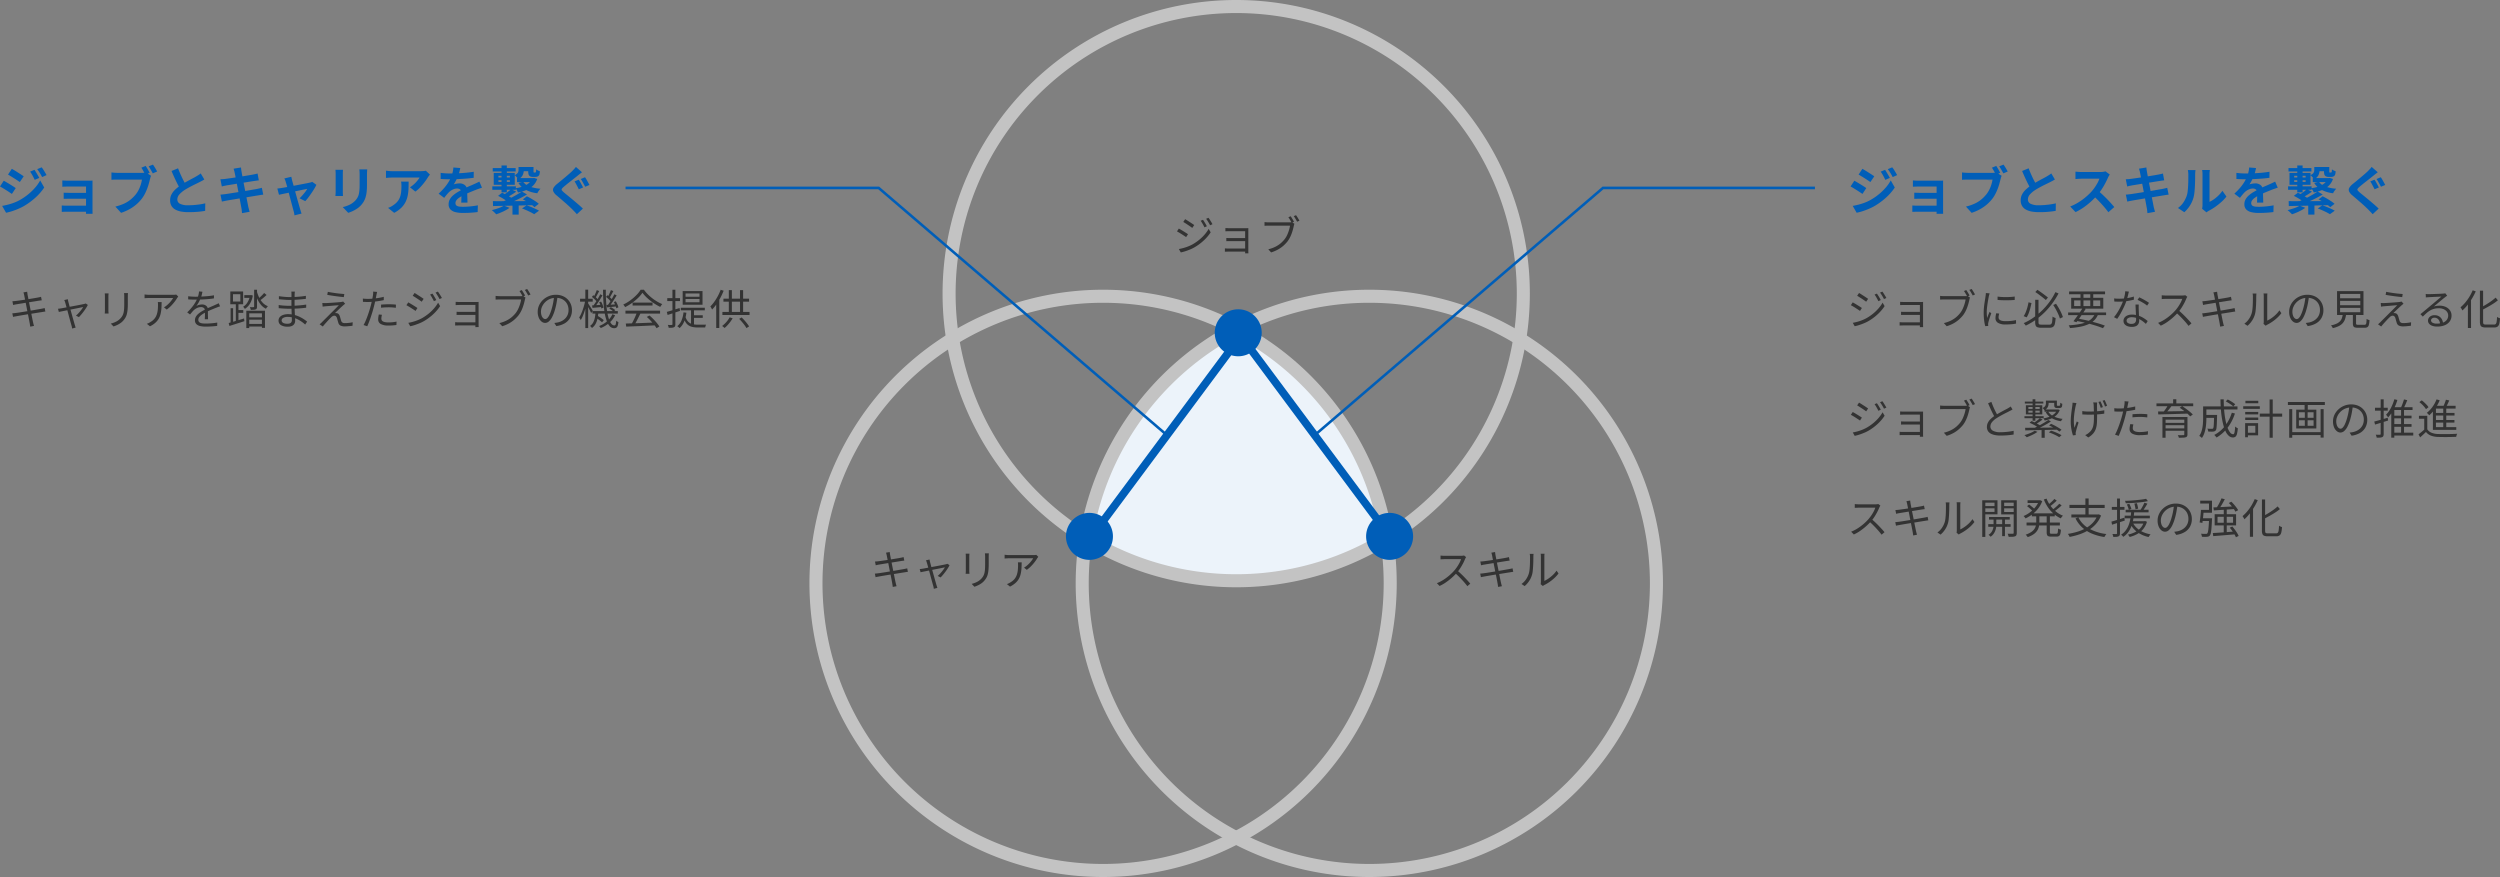 <svg xmlns="http://www.w3.org/2000/svg" width="957.812" height="336" viewBox="0 0 957.812 336">
  <rect x="0" y="0" width="957.812" height="336" fill="#808080" stroke="none"/>
  <g id="グループ_1913" data-name="グループ 1913" transform="translate(-241.38 -723.5)">
    <g id="グループ_1549" data-name="グループ 1549" transform="translate(-15.226 570)">
      <path id="パス_21691" data-name="パス 21691" d="M730.5,279.784A110.1,110.1,0,0,0,673.358,359.7a110.076,110.076,0,0,0,114.376.556A110.1,110.1,0,0,0,730.5,279.784Z" fill="#ecf3fa"/>
    </g>
    <path id="パス_22302" data-name="パス 22302" d="M14.6-15.36q.28.42.61.97t.65,1.1q.32.55.56,1.03l-1.74.74q-.3-.64-.56-1.15t-.55-1q-.29-.49-.65-.99Zm2.74-.96a8.3,8.3,0,0,1,.66.92q.34.54.66,1.08t.56.98l-1.7.76q-.32-.62-.61-1.12t-.59-.96q-.3-.46-.68-.96ZM5.9-15.74q.5.26,1.12.64t1.26.79l1.22.78q.58.37.96.65l-1.48,2.2-.99-.66q-.57-.38-1.2-.78t-1.24-.77q-.61-.37-1.09-.65ZM2.2-1.54q1.12-.2,2.28-.5a22.419,22.419,0,0,0,2.3-.73A16.709,16.709,0,0,0,9-3.8a22.481,22.481,0,0,0,3.17-2.16,21.908,21.908,0,0,0,2.65-2.55,15.375,15.375,0,0,0,1.96-2.79l1.54,2.72a20.807,20.807,0,0,1-3.43,3.93,26.425,26.425,0,0,1-4.51,3.27A23.456,23.456,0,0,1,8.14-.31Q6.92.2,5.75.56a18.152,18.152,0,0,1-2.05.52Zm.62-9.64q.5.26,1.14.64t1.28.77q.64.39,1.21.76t.95.65L5.94-6.12q-.44-.3-1.01-.68t-1.2-.78q-.63-.4-1.24-.77T1.38-8.98Zm22.44-.12.7.05q.44.03.92.04t.86.01H35.3q.36,0,.83-.01t.71-.03q-.02.2-.02.61V.14q0,.24.01.67t.01.69H34.32q.02-.26.02-.72V-8.96h-6.6q-.38,0-.86.01t-.93.03q-.45.02-.69.04Zm.52,4.7q.4.02,1.01.04t1.17.02H35.5v2.26H27.96q-.56,0-1.19.01t-.99.03Zm-.74,4.9q.26.02.72.05t1.02.03h8.74V.7H26.76q-.42,0-.94.02t-.78.04ZM57.18-16.86q.26.38.55.86t.55.95q.26.47.44.83l-1.68.7q-.2-.4-.45-.86t-.52-.93q-.27-.47-.53-.87Zm2.8-.5q.26.36.56.84t.58.96q.28.48.46.84L59.92-14q-.34-.62-.77-1.38a14.954,14.954,0,0,0-.83-1.32Zm-.72,4.28a3.834,3.834,0,0,0-.25.67q-.11.39-.19.71-.18.74-.43,1.65t-.62,1.89a19.126,19.126,0,0,1-.86,1.94,12.9,12.9,0,0,1-1.11,1.8,14.648,14.648,0,0,1-2.09,2.24A15.982,15.982,0,0,1,51.03-.3a17.986,17.986,0,0,1-3.27,1.42l-2.18-2.4a17.2,17.2,0,0,0,3.45-1.18,11.742,11.742,0,0,0,2.51-1.6,14.163,14.163,0,0,0,1.88-1.92A10.193,10.193,0,0,0,54.56-7.8a13.143,13.143,0,0,0,.78-1.97,12.257,12.257,0,0,0,.42-1.85h-9.3q-.7,0-1.34.02t-1.04.06v-2.82q.3.04.73.08t.88.06q.45.02.77.02h9.26q.3,0,.73-.02a3.432,3.432,0,0,0,.83-.14Zm20.4,1.42q-.44.28-.93.54t-1.05.54q-.46.24-1.13.56t-1.44.71q-.77.39-1.55.82t-1.46.87a9.927,9.927,0,0,0-2.01,1.7,2.881,2.881,0,0,0-.77,1.94,1.78,1.78,0,0,0,1.04,1.63,6.683,6.683,0,0,0,3.12.57q1.04,0,2.21-.09T78-2.13q1.14-.17,2.02-.39L79.98.36q-.84.14-1.83.26T76.01.8q-1.15.06-2.45.06A15.57,15.57,0,0,1,70.79.63a7.312,7.312,0,0,1-2.22-.75,3.84,3.84,0,0,1-1.48-1.4,4.117,4.117,0,0,1-.53-2.16A4.814,4.814,0,0,1,67.12-6a7.217,7.217,0,0,1,1.53-1.92,18.654,18.654,0,0,1,2.13-1.66q.72-.48,1.52-.93t1.57-.87q.77-.42,1.44-.77t1.11-.61q.58-.34,1.02-.62a9.557,9.557,0,0,0,.84-.6ZM69.6-15.94q.5,1.32,1.05,2.54t1.1,2.28q.55,1.06,1.01,1.9L70.5-7.88q-.54-.92-1.12-2.06t-1.16-2.41q-.58-1.27-1.12-2.57Zm31.08,2.38q-.12.18-.35.56a4.27,4.27,0,0,0-.35.7q-.42.94-1.03,2.1T97.57-7.87a23.054,23.054,0,0,1-1.63,2.19,33.36,33.36,0,0,1-2.47,2.49A27.061,27.061,0,0,1,90.63-.93,21.776,21.776,0,0,1,87.58.84L85.52-1.32a18.606,18.606,0,0,0,3.14-1.56,23.453,23.453,0,0,0,2.82-2.04,23.345,23.345,0,0,0,2.24-2.14,17.982,17.982,0,0,0,1.25-1.62,19.082,19.082,0,0,0,1.05-1.71,8.67,8.67,0,0,0,.68-1.57H89.92q-.42,0-.88.03t-.87.06q-.41.03-.63.05v-2.84q.3.02.74.06t.89.06q.45.02.75.02h7.06a8.438,8.438,0,0,0,1.21-.08,5.2,5.2,0,0,0,.85-.18ZM96.2-7.34q.78.62,1.66,1.44T99.6-4.2q.86.88,1.59,1.69t1.23,1.41L100.14.88Q99.4-.14,98.45-1.24t-2-2.19Q95.4-4.52,94.32-5.5Zm16.08-6.94a7.084,7.084,0,0,0-.19-.8q-.11-.36-.21-.72l2.82-.46q.04.3.09.75a7.652,7.652,0,0,0,.13.81q.04.28.18,1.04t.34,1.84q.2,1.08.45,2.33t.49,2.52q.24,1.27.47,2.41t.4,2.02q.17.88.25,1.3.1.44.24.96t.28,1l-2.9.52Q115.04.68,115,.17a6.63,6.63,0,0,0-.14-.95q-.08-.4-.23-1.23t-.36-1.95q-.21-1.12-.45-2.38l-.48-2.52-.45-2.36q-.21-1.1-.37-1.91T112.28-14.28Zm-5.46,2.54q.48-.02.94-.05t.92-.09l1.24-.17q.8-.11,1.84-.26t2.15-.33l2.15-.35q1.04-.17,1.85-.31l1.27-.22,1-.21q.52-.11.88-.21l.48,2.62q-.32.02-.86.1t-.98.14q-.54.08-1.41.22l-1.93.31q-1.06.17-2.16.34t-2.1.34q-1,.17-1.76.29l-1.14.18-.9.19q-.42.09-.94.23Zm.02,5.88q.4-.02,1.01-.09t1.07-.13q.54-.08,1.44-.22t2.03-.32l2.33-.37q1.2-.19,2.34-.39t2.08-.36L120.66-8q.58-.12,1.11-.24t.93-.24l.54,2.64a9.383,9.383,0,0,0-.97.11q-.57.09-1.15.19-.64.1-1.6.26l-2.11.35q-1.15.19-2.35.38t-2.3.38q-1.1.19-1.98.33t-1.38.24q-.64.12-1.15.22t-.85.2ZM136.06-.44q.06-.3.11-.69a6.2,6.2,0,0,0,.05-.79V-13.58a8.636,8.636,0,0,0-.07-1.18,4.686,4.686,0,0,0-.09-.54h2.98a4.523,4.523,0,0,0-.08.55,10.321,10.321,0,0,0-.06,1.19V-3.1a9.862,9.862,0,0,0,1.7-.98,14.152,14.152,0,0,0,1.73-1.45,12,12,0,0,0,1.51-1.79l1.54,2.2A14.977,14.977,0,0,1,143.39-3a25.516,25.516,0,0,1-2.41,1.9A20.59,20.59,0,0,1,138.6.34a4.827,4.827,0,0,0-.52.33q-.2.15-.34.27Zm-9.26-.3a7.952,7.952,0,0,0,2.16-2.22,10.717,10.717,0,0,0,1.24-2.56,8.13,8.13,0,0,0,.33-1.63q.11-.97.17-2.08t.07-2.2q.01-1.09.01-2.01a9.084,9.084,0,0,0-.05-1.03q-.05-.43-.13-.81h2.94a1.747,1.747,0,0,0-.05.33q-.03.29-.06.68t-.03.81q0,.88-.02,2.05t-.08,2.39q-.06,1.22-.18,2.31a12.976,12.976,0,0,1-.32,1.85,11.578,11.578,0,0,1-1.37,3.15A11.977,11.977,0,0,1,129.24.88Zm29.92-15.3q-.1.54-.32,1.4a17.183,17.183,0,0,1-.64,1.94q-.32.74-.73,1.53a14.1,14.1,0,0,1-.83,1.41,3.359,3.359,0,0,1,.66-.21,7.977,7.977,0,0,1,.83-.14,6.737,6.737,0,0,1,.77-.05,3.075,3.075,0,0,1,2.09.72,2.68,2.68,0,0,1,.83,2.14q0,.4.01.98t.03,1.21q.02.63.04,1.23t.02,1.08h-2.4q.04-.34.05-.81t.02-.99q.01-.52.02-1.01t.01-.89a1.54,1.54,0,0,0-.51-1.33,1.88,1.88,0,0,0-1.13-.37,3.864,3.864,0,0,0-1.69.41,5.441,5.441,0,0,0-1.43.97q-.44.44-.89.98t-.97,1.22l-2.14-1.6a26.672,26.672,0,0,0,2.25-2.32,16.869,16.869,0,0,0,1.61-2.22,13.96,13.96,0,0,0,1.08-2.2,12.105,12.105,0,0,0,.49-1.67,10.177,10.177,0,0,0,.23-1.63ZM149.2-14.2q.76.12,1.76.18t1.76.06q1.32,0,2.89-.06t3.19-.21q1.62-.15,3.08-.39l-.02,2.32q-1.06.14-2.29.25t-2.5.18q-1.27.07-2.43.1t-2.06.03q-.4,0-.99-.01t-1.21-.04q-.62-.03-1.18-.07Zm15.84,5.68q-.32.1-.75.25l-.86.3q-.43.15-.77.29-.96.38-2.27.92T157.66-5.5a12.217,12.217,0,0,0-1.52.94,4.012,4.012,0,0,0-.94.93,1.792,1.792,0,0,0-.32,1.03,1.22,1.22,0,0,0,.18.69,1.224,1.224,0,0,0,.54.43,3.066,3.066,0,0,0,.9.22,11.786,11.786,0,0,0,1.28.06q1.28,0,2.82-.15t2.86-.41L163.38.82q-.64.08-1.62.17t-2.03.13q-1.05.04-2.01.04a11.94,11.94,0,0,1-2.8-.3,3.938,3.938,0,0,1-1.95-1.03,2.761,2.761,0,0,1-.71-2.01,3.783,3.783,0,0,1,.47-1.88,5.718,5.718,0,0,1,1.25-1.52,11.51,11.51,0,0,1,1.71-1.23q.93-.55,1.83-1.01.92-.48,1.66-.82t1.39-.61q.65-.27,1.25-.55.58-.26,1.12-.51t1.1-.53ZM176.72-2.4h2.38V1.8h-2.38Zm-4.2-14.62h2.04V-6.74h-2.04Zm3.64,9.08,2,.94q-.84.62-1.75,1.17t-1.65.93l-1.5-.84q.5-.3,1.03-.68t1.03-.78A10.272,10.272,0,0,0,176.16-7.94Zm4.16.9,1.96,1.12q-1.2.72-2.58,1.42t-2.77,1.31q-1.39.61-2.59,1.07l-1.42-1.04q1.22-.48,2.58-1.14t2.62-1.38Q179.38-6.4,180.32-7.04ZM171.2-5.38l1.56-1.2q.68.3,1.46.72t1.5.86a12.232,12.232,0,0,1,1.2.82l-1.66,1.32a9.027,9.027,0,0,0-1.11-.83q-.69-.45-1.46-.9T171.2-5.38Zm9.48,1.34,1.56-1.18q.78.38,1.64.88t1.64,1.02a10.547,10.547,0,0,1,1.28.98l-1.66,1.3a8.243,8.243,0,0,0-1.19-.99q-.75-.53-1.6-1.07A17.117,17.117,0,0,0,180.68-4.04Zm-.3,3.48,1.74-1.2q.76.24,1.65.6t1.72.74a13.737,13.737,0,0,1,1.39.72l-1.84,1.34q-.5-.32-1.29-.72T182.07.13Q181.18-.26,180.38-.56Zm-11.16-2.8q1.38.02,3.15.01t3.78-.01q2.01,0,4.15-.01t4.24-.05l-.08,1.6q-2.72.08-5.48.14t-5.26.11l-4.44.09Zm4.24,1.72,2.12.84a11.209,11.209,0,0,1-1.53.96q-.87.46-1.79.85t-1.76.67q-.2-.22-.5-.52t-.63-.6q-.33-.3-.57-.48a26.094,26.094,0,0,0,2.55-.75A10.332,10.332,0,0,0,173.46-1.64Zm-4.3-14.4h8.78v1.3h-8.78Zm11.02-.4h3.6v1.62h-3.6Zm-1.72,4.24h6.26v1.54h-6.26ZM169-9.04h9.02V-7.7H169Zm2.34-2.34v.66h4.38v-.66Zm0-1.68v.64h4.38v-.64Zm-1.8-1.1h8.06v4.54h-8.06Zm9.5-2.28h2.02v1.22a4.6,4.6,0,0,1-.41,1.87,3.553,3.553,0,0,1-1.69,1.61,3.47,3.47,0,0,0-.39-.54q-.27-.32-.55-.62a3.271,3.271,0,0,0-.48-.44,2.469,2.469,0,0,0,1.25-.93,2.2,2.2,0,0,0,.25-1.01Zm3.72,0h2.02v1.54a1.553,1.553,0,0,0,.04.5.266.266,0,0,0,.09.06.294.294,0,0,0,.11.02h.32a.729.729,0,0,0,.12-.01.355.355,0,0,0,.1-.03q.1-.04.16-.26a1.444,1.444,0,0,0,.05-.37q.01-.25.03-.57a2.9,2.9,0,0,0,.66.43,6.018,6.018,0,0,0,.78.33q-.04.44-.11.83a3.215,3.215,0,0,1-.15.59,1.963,1.963,0,0,1-.29.34,1.175,1.175,0,0,1-.37.24,1.75,1.75,0,0,1-.45.12,3.37,3.37,0,0,1-.49.04h-.9a2.355,2.355,0,0,1-.71-.11,1.37,1.37,0,0,1-.57-.33,1.482,1.482,0,0,1-.34-.63,4.916,4.916,0,0,1-.1-1.17Zm-1.94,5.66a5.1,5.1,0,0,0,2.53,1.83,14.927,14.927,0,0,0,4.11.83,5.329,5.329,0,0,0-.68.81,5.216,5.216,0,0,0-.54.93,12.745,12.745,0,0,1-4.42-1.31A7.251,7.251,0,0,1,179-10.34Zm3.38-1.42h.42l.36-.06,1.22.4a6.6,6.6,0,0,1-1.62,2.6,8.118,8.118,0,0,1-2.51,1.63,16.119,16.119,0,0,1-3.23.95,5.567,5.567,0,0,0-.42-.86,6.553,6.553,0,0,0-.52-.78,13.691,13.691,0,0,0,2.79-.65,7.267,7.267,0,0,0,2.18-1.19,4.336,4.336,0,0,0,1.33-1.82Zm17.9.62a8.722,8.722,0,0,1,.59.94q.31.56.61,1.12t.48.92l-1.64.7q-.2-.42-.49-.97l-.58-1.1a8.925,8.925,0,0,0-.57-.95Zm2.42-.94a10.5,10.5,0,0,1,.58.92q.32.56.62,1.11t.5.93l-1.62.68q-.24-.42-.53-.96t-.6-1.08a9.734,9.734,0,0,0-.59-.92Zm-1.16-1.9q-.46.34-.93.71t-.83.67q-.48.38-1.17.93t-1.45,1.14q-.76.59-1.45,1.15t-1.19,1a3.415,3.415,0,0,0-.71.75.5.5,0,0,0,.02.57,4.727,4.727,0,0,0,.73.76l1.14.94q.68.56,1.5,1.23t1.66,1.38q.84.71,1.63,1.4T203.7-.5l-2.3,2.14q-.42-.48-.87-.94t-.89-.92q-.46-.46-1.18-1.13t-1.57-1.41q-.85-.74-1.7-1.47t-1.53-1.31a4.413,4.413,0,0,1-1.29-1.54,1.533,1.533,0,0,1,.09-1.39,5.613,5.613,0,0,1,1.38-1.51q.58-.46,1.34-1.09t1.56-1.3q.8-.67,1.53-1.3t1.23-1.11l.86-.9a5.7,5.7,0,0,0,.66-.8Z" transform="translate(949 803.924)" fill="#005eb8"/>
    <path id="パス_22296" data-name="パス 22296" d="M11.456-11.936q.208.272.488.72t.552.912q.272.464.448.848l-.912.416Q11.84-9.456,11.6-9.9t-.5-.872a9.452,9.452,0,0,0-.528-.8Zm2.1-.768a6.956,6.956,0,0,1,.5.7q.272.432.56.9t.48.848l-.912.416q-.208-.432-.464-.864t-.52-.848q-.264-.416-.536-.768Zm-8.928.528q.352.192.832.5t.992.64q.512.328.952.624t.7.488l-.752,1.1q-.288-.224-.728-.528t-.928-.632Q5.2-10.3,4.728-10.6T3.9-11.1ZM2.224-.736Q3.1-.9,4.032-1.152a16.986,16.986,0,0,0,1.84-.624,14.947,14.947,0,0,0,1.712-.816,18.169,18.169,0,0,0,2.464-1.7A16.878,16.878,0,0,0,12.1-6.288a13.839,13.839,0,0,0,1.552-2.176l.768,1.328a16.811,16.811,0,0,1-2.64,3.1,19.582,19.582,0,0,1-3.52,2.616A14.472,14.472,0,0,1,6.5-.568Q5.552-.176,4.632.12A14.3,14.3,0,0,1,2.96.56Zm-.016-7.84q.352.192.848.48t1.008.608q.512.32.952.6t.7.472L4.992-5.3q-.3-.224-.744-.512t-.936-.608q-.5-.32-.976-.6t-.848-.472Zm18.16-.208q.144.016.456.032t.64.024q.328.008.536.008h6.192q.272,0,.544-.008t.432-.024a3.09,3.09,0,0,0-.016.36V.032q0,.192.008.44T29.184.9H27.92a3.842,3.842,0,0,0,.016-.4v-8.08H22q-.208,0-.536.008t-.64.024q-.312.016-.456.016Zm.352,3.808q.24.016.632.032t.792.016H28.56v1.152h-6.4q-.416,0-.808.008t-.632.024ZM20.176-.992q.192.016.544.04t.768.024H28.56V.256H21.5q-.384,0-.76.016t-.568.016ZM45.7-13.3q.192.272.432.656t.464.76a6.942,6.942,0,0,1,.368.7l-.88.384q-.16-.32-.376-.7t-.448-.76q-.232-.376-.44-.664Zm2.048-.416q.208.272.448.648t.472.768q.232.392.392.7l-.88.384q-.272-.5-.624-1.1a8.087,8.087,0,0,0-.688-1.024Zm-.608,3.3a2.026,2.026,0,0,0-.136.36q-.056.2-.1.44-.128.624-.336,1.392t-.5,1.576a13.175,13.175,0,0,1-.688,1.56,10.21,10.21,0,0,1-.856,1.376,13.541,13.541,0,0,1-1.64,1.728,11.682,11.682,0,0,1-2.048,1.44A13.928,13.928,0,0,1,38.208.56L37.12-.64a12.888,12.888,0,0,0,2.7-.96,10.262,10.262,0,0,0,2.008-1.3A10.971,10.971,0,0,0,43.36-4.48a8.333,8.333,0,0,0,1-1.656,14.058,14.058,0,0,0,.7-1.856,12.1,12.1,0,0,0,.392-1.7H37.264q-.464,0-.872.016t-.712.032v-1.424q.224.032.488.056t.56.04q.3.016.552.016H45.3q.192,0,.416-.016a3.236,3.236,0,0,0,.448-.064ZM57.7-10.8q.656.1,1.528.152t1.808.048q.936-.008,1.792-.064t1.448-.152v1.3q-.64.064-1.5.1T61-9.376q-.92,0-1.784-.04t-1.52-.1Zm.624,6.512q-.112.432-.176.784a3.842,3.842,0,0,0-.064.688,1.284,1.284,0,0,0,.12.536,1.136,1.136,0,0,0,.416.464,2.457,2.457,0,0,0,.824.32,6.225,6.225,0,0,0,1.344.12,19.049,19.049,0,0,0,2.048-.1,18.442,18.442,0,0,0,1.92-.312l.032,1.344A14.71,14.71,0,0,1,63.032-.2q-1,.088-2.248.088a5.328,5.328,0,0,1-2.952-.64,2.02,2.02,0,0,1-.936-1.76,5.5,5.5,0,0,1,.072-.856q.072-.456.2-1.032Zm-3.68-7.744q-.032.128-.088.328l-.112.4q-.056.2-.088.344-.08.448-.192,1.032T53.944-8.68q-.1.664-.192,1.344t-.144,1.32q-.056.64-.056,1.184,0,.592.04,1.12t.1,1.12q.144-.368.3-.784t.328-.824q.168-.408.3-.728l.672.512q-.208.576-.448,1.264t-.424,1.32q-.184.632-.264,1-.032.176-.064.384a1.268,1.268,0,0,0-.016.336q.016.128.024.28t.024.28l-1.152.08a15.872,15.872,0,0,1-.416-2.184,22.71,22.71,0,0,1-.176-2.952q0-.88.08-1.8T52.672-8.2q.128-.872.248-1.6t.184-1.224q.048-.288.08-.584a5.155,5.155,0,0,0,.032-.552Zm17.472,2.48h1.264V-.96a1.587,1.587,0,0,0,.08.568.463.463,0,0,0,.32.272,2.524,2.524,0,0,0,.688.072h3.088a.949.949,0,0,0,.712-.24,1.715,1.715,0,0,0,.336-.9,17.876,17.876,0,0,0,.152-1.944,3.713,3.713,0,0,0,.368.224,3.341,3.341,0,0,0,.424.192q.216.08.392.128a13.124,13.124,0,0,1-.3,2.256A1.918,1.918,0,0,1,78.96.808a2.315,2.315,0,0,1-1.344.328H74.368A4.2,4.2,0,0,1,73.008.96a1.135,1.135,0,0,1-.7-.64,3.366,3.366,0,0,1-.2-1.3Zm.048-2.992.784-.848q.672.432,1.44.984t1.456,1.072q.688.52,1.152.9l-.8.96q-.48-.416-1.16-.952t-1.44-1.1Q72.832-12.1,72.16-12.544ZM69.552-8.608l1.136.3q-.176.88-.432,1.888a18.349,18.349,0,0,1-.608,1.944,8.86,8.86,0,0,1-.8,1.64L67.7-3.3a8.394,8.394,0,0,0,.824-1.592,17.254,17.254,0,0,0,.624-1.88Q69.408-7.744,69.552-8.608Zm9.472,1.04,1.072-.48q.544.784,1.072,1.7T82.1-4.536a14.17,14.17,0,0,1,.632,1.592l-1.152.56A12.618,12.618,0,0,0,80.976-4q-.4-.9-.912-1.832T79.024-7.568Zm.832-4.928,1.2.5a31.318,31.318,0,0,1-2.272,3.648,28.759,28.759,0,0,1-2.848,3.368A27.315,27.315,0,0,1,72.5-2.04,25.6,25.6,0,0,1,68.5.336a2.6,2.6,0,0,0-.216-.32q-.136-.176-.288-.344t-.28-.3a22.354,22.354,0,0,0,3.9-2.232A26.449,26.449,0,0,0,74.992-5.72,26.141,26.141,0,0,0,77.768-9,24.58,24.58,0,0,0,79.856-12.5ZM84.736-4.7H99.28V-3.7H84.736Zm.368-8.048H98.88v1.072H85.1Zm5.168,6.384,1.184.3q-.528.832-1.152,1.76T89.056-2.5q-.624.872-1.152,1.528l-1.136-.4Q87.3-2.032,87.92-2.9t1.248-1.776Q89.792-5.584,90.272-6.368Zm4.8,2.032L96.224-4a6.485,6.485,0,0,1-1.432,2.24A7.553,7.553,0,0,1,92.544-.224a14.285,14.285,0,0,1-3.1.968,31.73,31.73,0,0,1-4.016.52A2.391,2.391,0,0,0,85.24.712a2.618,2.618,0,0,0-.3-.5,28.982,28.982,0,0,0,4.888-.632A9.018,9.018,0,0,0,93.144-1.84,5.733,5.733,0,0,0,95.072-4.336ZM87.648-1.52l.592-.88q1.984.336,3.936.792t3.672.96q1.72.5,2.952.984l-.736.976Q96.848.816,95.192.3T91.608-.68Q89.68-1.152,87.648-1.52Zm1.824-10.832h1.136v5.6H89.472Zm3.744,0h1.136v5.6H93.216ZM87.04-9.328v2.176h9.984V-9.328ZM85.9-10.32h12.3v4.144H85.9Zm16.448.224q.448.064.944.088t1.008.024q.88,0,1.816-.08a18.389,18.389,0,0,0,1.9-.264,15.326,15.326,0,0,0,1.888-.488l.032,1.2q-.784.208-1.72.384t-1.936.28a19.094,19.094,0,0,1-1.976.1q-.432,0-.92-.008t-.952-.04Zm5.664-2.608q-.1.384-.24.976t-.312,1.24q-.168.648-.36,1.224a23.04,23.04,0,0,1-.976,2.424q-.592,1.272-1.264,2.472a20.6,20.6,0,0,1-1.328,2.1l-1.232-.64a15.956,15.956,0,0,0,1.064-1.424q.536-.8,1.008-1.68t.856-1.728q.384-.848.64-1.552.256-.768.48-1.736a9.671,9.671,0,0,0,.256-1.8Zm3.776,4.944q-.016.5-.024.888t.008.84q.016.384.04.984t.056,1.264q.032.664.056,1.272t.024,1.008a2.4,2.4,0,0,1-.288,1.168,2.041,2.041,0,0,1-.9.84,3.566,3.566,0,0,1-1.608.312,4.889,4.889,0,0,1-1.6-.248,2.613,2.613,0,0,1-1.16-.76,1.918,1.918,0,0,1-.44-1.3,2.012,2.012,0,0,1,.424-1.288,2.693,2.693,0,0,1,1.152-.824,4.381,4.381,0,0,1,1.624-.288,7.777,7.777,0,0,1,2.472.376,9.146,9.146,0,0,1,2.032.952,13.97,13.97,0,0,1,1.56,1.136l-.688,1.088q-.464-.416-1.032-.864a8.965,8.965,0,0,0-1.256-.824,7.853,7.853,0,0,0-1.472-.616,5.655,5.655,0,0,0-1.664-.24,2.5,2.5,0,0,0-1.424.368,1.078,1.078,0,0,0-.544.912,1.094,1.094,0,0,0,.464.912,2.288,2.288,0,0,0,1.392.352,2.165,2.165,0,0,0,1.056-.216,1.276,1.276,0,0,0,.552-.576,1.85,1.85,0,0,0,.168-.792q0-.448-.024-1.168t-.064-1.544L110.6-6.28q-.04-.824-.056-1.48Zm3.2.432a8.5,8.5,0,0,0-1.088-.8q-.656-.416-1.352-.792t-1.224-.616l.656-.976q.432.192.96.464T114-9.472q.528.3.984.584a6.615,6.615,0,0,1,.728.5ZM130.4-10.7a2.153,2.153,0,0,0-.2.312q-.12.216-.2.392a17.5,17.5,0,0,1-.8,1.736q-.5.952-1.1,1.88a14.165,14.165,0,0,1-1.28,1.68,22.792,22.792,0,0,1-1.936,1.928,23.538,23.538,0,0,1-2.224,1.744A15.746,15.746,0,0,1,120.224.352L119.2-.72a14.592,14.592,0,0,0,2.488-1.272,19.349,19.349,0,0,0,2.24-1.664,20.2,20.2,0,0,0,1.864-1.816,15.759,15.759,0,0,0,1.08-1.4,15.279,15.279,0,0,0,.96-1.584,8.121,8.121,0,0,0,.616-1.464h-6.24q-.272,0-.616.016t-.624.032q-.28.016-.376.032V-11.3q.112.016.408.04t.632.04q.336.016.576.016h6.176a7.049,7.049,0,0,0,.712-.032,2.118,2.118,0,0,0,.488-.1Zm-3.376,5.152q.656.544,1.352,1.2T129.744-3q.672.7,1.248,1.328t.992,1.144l-1.12.96q-.56-.768-1.344-1.656T127.864-3q-.872-.888-1.752-1.64Zm13.648-5.76q-.064-.3-.136-.576a4.433,4.433,0,0,0-.168-.512l1.44-.256q.016.224.064.536t.08.568q.032.16.144.744t.28,1.464q.168.88.376,1.9t.416,2.064q.208,1.04.384,1.952t.312,1.552l.184.864q.08.352.176.736t.208.72L142.976.72q-.064-.4-.112-.776t-.128-.728q-.032-.208-.152-.84t-.3-1.528q-.176-.9-.384-1.928T141.5-7.136q-.2-1.024-.376-1.9t-.3-1.488Q140.7-11.136,140.672-11.312Zm-4.512,2.3q.288-.016.616-.04t.712-.072l1.024-.136q.656-.088,1.48-.208t1.712-.264l1.72-.28,1.5-.248q.672-.112,1.056-.192.352-.064.648-.136t.488-.136l.272,1.36q-.176.016-.5.056t-.648.088q-.416.064-1.1.176l-1.528.248q-.84.136-1.72.272t-1.7.272l-1.464.24q-.64.1-.992.168-.336.048-.632.112t-.664.16Zm-.048,4.624q.288-.016.688-.056t.72-.088q.432-.048,1.16-.16t1.648-.264l1.9-.312q.984-.16,1.912-.32l1.7-.3,1.24-.216q.464-.08.816-.16t.608-.144l.256,1.344q-.24.016-.616.072t-.824.136q-.528.08-1.32.208l-1.72.28q-.928.152-1.9.3t-1.864.3l-1.6.272q-.7.12-1.12.2-.464.08-.808.144a5.255,5.255,0,0,0-.6.144ZM159.584-.336a3.044,3.044,0,0,0,.072-.424,4.583,4.583,0,0,0,.024-.472v-9.584q0-.464-.032-.776T159.6-12h1.472q0,.1-.032.416t-.032.768v9.232a11.735,11.735,0,0,0,1.6-.928,13.066,13.066,0,0,0,1.656-1.344A10.175,10.175,0,0,0,165.68-5.52l.752,1.088a12.739,12.739,0,0,1-1.608,1.776,16.359,16.359,0,0,1-1.912,1.52A16.245,16.245,0,0,1,160.976,0q-.192.112-.328.208t-.216.16Zm-7.328-.08a7,7,0,0,0,1.712-1.744,8.2,8.2,0,0,0,1.072-2.192,7.254,7.254,0,0,0,.272-1.36q.1-.816.144-1.736t.056-1.792q.008-.872.008-1.544a5.608,5.608,0,0,0-.032-.632q-.032-.28-.08-.536h1.472q-.016.1-.032.28t-.032.408q-.016.224-.016.464,0,.672-.016,1.576t-.072,1.888q-.056.984-.144,1.864A8.088,8.088,0,0,1,156.3-4a8.5,8.5,0,0,1-1.1,2.416A9.064,9.064,0,0,1,153.456.4Zm24.768-10.512q-.16,1.248-.408,2.608a24.436,24.436,0,0,1-.632,2.64,14.79,14.79,0,0,1-1.064,2.752,5.466,5.466,0,0,1-1.256,1.664,2.174,2.174,0,0,1-1.408.56,2.186,2.186,0,0,1-1.36-.512,3.659,3.659,0,0,1-1.072-1.48,5.743,5.743,0,0,1-.416-2.28,5.876,5.876,0,0,1,.536-2.48,6.676,6.676,0,0,1,1.488-2.072,7.184,7.184,0,0,1,2.232-1.432,7.1,7.1,0,0,1,2.736-.528,6.612,6.612,0,0,1,2.536.464,5.759,5.759,0,0,1,1.928,1.272A5.659,5.659,0,0,1,182.1-7.88a6,6,0,0,1,.432,2.28,5.988,5.988,0,0,1-.712,2.96,5.548,5.548,0,0,1-2.048,2.08A8.438,8.438,0,0,1,176.528.5l-.752-1.184q.384-.048.736-.1t.64-.112a6.335,6.335,0,0,0,1.5-.552,5.121,5.121,0,0,0,1.3-.96,4.429,4.429,0,0,0,.92-1.392,4.68,4.68,0,0,0,.344-1.848,5.059,5.059,0,0,0-.32-1.816,4.28,4.28,0,0,0-.944-1.48,4.457,4.457,0,0,0-1.52-1.008,5.353,5.353,0,0,0-2.048-.368,5.714,5.714,0,0,0-2.376.48A5.743,5.743,0,0,0,172.2-8.584a5.766,5.766,0,0,0-1.144,1.7,4.5,4.5,0,0,0-.4,1.8,4.432,4.432,0,0,0,.264,1.656,2.324,2.324,0,0,0,.64.952,1.189,1.189,0,0,0,.744.3,1.169,1.169,0,0,0,.784-.376,4.324,4.324,0,0,0,.816-1.216,14.083,14.083,0,0,0,.816-2.184,23.482,23.482,0,0,0,.6-2.448q.248-1.3.36-2.544Zm11.9,1.776V-7.5h7.744V-9.152Zm0,2.672v1.664h7.744V-6.48Zm0-5.328v1.648h7.744v-1.648ZM187.76-12.88h10.128v9.136H187.76Zm6.064,8.352h1.216v4a.493.493,0,0,0,.16.44,1.41,1.41,0,0,0,.672.1h2.384a.676.676,0,0,0,.5-.16,1.186,1.186,0,0,0,.232-.64,13.918,13.918,0,0,0,.1-1.472,2.612,2.612,0,0,0,.32.2,2.543,2.543,0,0,0,.408.176q.216.072.376.12a8.985,8.985,0,0,1-.24,1.792,1.444,1.444,0,0,1-.552.88,1.942,1.942,0,0,1-1.048.24H195.76a3.865,3.865,0,0,1-1.192-.144.919.919,0,0,1-.584-.52,2.647,2.647,0,0,1-.16-1.016Zm-3.84.352h1.28a10.224,10.224,0,0,1-.408,1.92,4.668,4.668,0,0,1-.84,1.544,4.814,4.814,0,0,1-1.5,1.176,10.085,10.085,0,0,1-2.4.832,1.83,1.83,0,0,0-.16-.36A3,3,0,0,0,185.7.552a3.449,3.449,0,0,0-.272-.312,9.605,9.605,0,0,0,2.168-.672,4.226,4.226,0,0,0,1.328-.936,3.4,3.4,0,0,0,.72-1.24A8.508,8.508,0,0,0,189.984-4.176Zm16.608-8.448q.656.144,1.5.28t1.744.256q.9.12,1.7.192l1.368.12-.176,1.184q-.592-.048-1.384-.144t-1.656-.208q-.864-.112-1.72-.248t-1.592-.264Zm6.64,4.576q-.224.16-.48.368t-.4.352q-.24.208-.648.584t-.864.816q-.456.44-.864.824t-.632.624a1.9,1.9,0,0,1,.312-.008,1.592,1.592,0,0,1,.312.04,1.2,1.2,0,0,1,.76.352,2.009,2.009,0,0,1,.456.8q.08.224.168.544t.184.648l.176.6a1.286,1.286,0,0,0,.464.656,1.66,1.66,0,0,0,.928.208q.544,0,1.1-.04t1.056-.12q.5-.08.872-.16l-.08,1.344q-.336.048-.88.1t-1.112.1q-.568.04-1.016.04a3.621,3.621,0,0,1-1.56-.288,1.693,1.693,0,0,1-.856-1.072q-.08-.24-.184-.6t-.192-.712q-.088-.352-.168-.576a1.443,1.443,0,0,0-.392-.632.861.861,0,0,0-.584-.216,1.317,1.317,0,0,0-.624.152,2.351,2.351,0,0,0-.56.424q-.176.176-.48.472t-.664.688q-.36.392-.744.816t-.736.832q-.352.408-.624.76l-1.216-.848.352-.312q.208-.184.448-.408.16-.16.592-.6T205.9-2.544q.616-.608,1.3-1.3t1.376-1.376q.688-.68,1.272-1.272t.984-.992q-.368.016-.9.056t-1.1.088l-1.136.1q-.56.048-1.032.08t-.76.064q-.4.032-.712.072t-.584.088L204.5-8.352q.272.016.624.032t.736,0q.272,0,.832-.032t1.272-.08q.712-.048,1.432-.1l1.336-.1q.616-.048.968-.1.208-.032.432-.08a1.941,1.941,0,0,0,.336-.1Zm8.5-3.744q.272.032.584.048t.552.016q.24,0,.792-.016t1.248-.04l1.392-.048q.7-.024,1.248-.056l.808-.048q.352-.032.544-.064t.32-.064l.736.928-.44.3a5.5,5.5,0,0,0-.456.352q-.3.224-.816.648t-1.128.944q-.616.52-1.208,1.016l-1.072.9a5.669,5.669,0,0,1,1.128-.264,8.719,8.719,0,0,1,1.1-.072,5.458,5.458,0,0,1,2.36.488,3.972,3.972,0,0,1,1.616,1.336,3.331,3.331,0,0,1,.584,1.936,3.807,3.807,0,0,1-.672,2.24,4.289,4.289,0,0,1-1.9,1.48,7.5,7.5,0,0,1-2.928.52A5.438,5.438,0,0,1,224.24.4a2.761,2.761,0,0,1-1.208-.8,1.8,1.8,0,0,1-.424-1.184,1.881,1.881,0,0,1,.3-1.024,2.168,2.168,0,0,1,.864-.768,2.8,2.8,0,0,1,1.3-.288,3.3,3.3,0,0,1,1.776.44,3.046,3.046,0,0,1,1.088,1.152,3.629,3.629,0,0,1,.432,1.528l-1.152.192a2.785,2.785,0,0,0-.632-1.688,1.908,1.908,0,0,0-1.528-.664,1.384,1.384,0,0,0-.912.3.909.909,0,0,0-.368.72,1.018,1.018,0,0,0,.592.912,3.092,3.092,0,0,0,1.536.336,6.833,6.833,0,0,0,2.36-.368A3.3,3.3,0,0,0,229.8-1.872a2.718,2.718,0,0,0,.536-1.7,2.3,2.3,0,0,0-.464-1.408A3.133,3.133,0,0,0,228.6-5.96a4.5,4.5,0,0,0-1.848-.36,6.945,6.945,0,0,0-1.808.216,6.266,6.266,0,0,0-1.5.616,8.464,8.464,0,0,0-1.376,1q-.68.6-1.448,1.368l-.912-.944q.5-.4,1.1-.9t1.208-1.008q.608-.5,1.128-.944t.872-.728q.336-.272.84-.7t1.048-.888l1.032-.88q.488-.416.792-.672-.256,0-.752.024t-1.1.048q-.608.024-1.208.056l-1.088.056q-.488.024-.744.04l-.528.032a4.2,4.2,0,0,0-.528.064ZM242.5-13.056h1.216V-1.168a2.2,2.2,0,0,0,.08.68.5.5,0,0,0,.312.32,2.014,2.014,0,0,0,.68.088h3.136a.834.834,0,0,0,.664-.248,1.844,1.844,0,0,0,.32-.888,16.017,16.017,0,0,0,.152-1.792,3.449,3.449,0,0,0,.552.312,2.531,2.531,0,0,0,.584.2,11.518,11.518,0,0,1-.28,2.088A1.96,1.96,0,0,1,249.272.7a2.1,2.1,0,0,1-1.288.336h-3.3a3.626,3.626,0,0,1-1.312-.192,1.186,1.186,0,0,1-.68-.68,3.723,3.723,0,0,1-.2-1.368Zm6.016,2.656.864,1.024a17.638,17.638,0,0,1-1.808,1.32q-1.008.648-2.1,1.256t-2.152,1.152a2.365,2.365,0,0,0-.216-.472q-.152-.264-.28-.472,1.024-.544,2.08-1.184t2-1.32A16.9,16.9,0,0,0,248.512-10.4Zm-8.784-2.8,1.168.4a23.042,23.042,0,0,1-1.424,2.736,24.243,24.243,0,0,1-1.752,2.52,16.555,16.555,0,0,1-1.944,2.072,1.738,1.738,0,0,0-.184-.384q-.136-.224-.28-.456a4.442,4.442,0,0,0-.256-.376,14.335,14.335,0,0,0,1.8-1.8,17.864,17.864,0,0,0,1.608-2.24A18.32,18.32,0,0,0,239.728-13.2Zm-1.84,4.192,1.184-1.184.016.032V1.248h-1.2Z" transform="translate(949 847.924)" fill="#333"/>
    <path id="パス_22304" data-name="パス 22304" d="M14.6-15.36q.28.42.61.97t.65,1.1q.32.55.56,1.03l-1.74.74q-.3-.64-.56-1.15t-.55-1q-.29-.49-.65-.99Zm2.74-.96a8.3,8.3,0,0,1,.66.92q.34.54.66,1.08t.56.98l-1.7.76q-.32-.62-.61-1.12t-.59-.96q-.3-.46-.68-.96ZM5.9-15.74q.5.26,1.12.64t1.26.79l1.22.78q.58.37.96.65l-1.48,2.2-.99-.66q-.57-.38-1.2-.78t-1.24-.77q-.61-.37-1.09-.65ZM2.2-1.54q1.12-.2,2.28-.5a22.419,22.419,0,0,0,2.3-.73A16.709,16.709,0,0,0,9-3.8a22.481,22.481,0,0,0,3.17-2.16,21.908,21.908,0,0,0,2.65-2.55,15.375,15.375,0,0,0,1.96-2.79l1.54,2.72a20.807,20.807,0,0,1-3.43,3.93,26.425,26.425,0,0,1-4.51,3.27A23.456,23.456,0,0,1,8.14-.31Q6.92.2,5.75.56a18.152,18.152,0,0,1-2.05.52Zm.62-9.64q.5.26,1.14.64t1.28.77q.64.39,1.21.76t.95.65L5.94-6.12q-.44-.3-1.01-.68t-1.2-.78q-.63-.4-1.24-.77T1.38-8.98Zm22.44-.12.7.05q.44.03.92.04t.86.01H35.3q.36,0,.83-.01t.71-.03q-.02.2-.02.61V.14q0,.24.01.67t.01.69H34.32q.02-.26.02-.72V-8.96h-6.6q-.38,0-.86.01t-.93.03q-.45.02-.69.04Zm.52,4.7q.4.02,1.01.04t1.17.02H35.5v2.26H27.96q-.56,0-1.19.01t-.99.03Zm-.74,4.9q.26.02.72.05t1.02.03h8.74V.7H26.76q-.42,0-.94.02t-.78.04ZM57.18-16.86q.26.38.55.86t.55.95q.26.47.44.83l-1.68.7q-.2-.4-.45-.86t-.52-.93q-.27-.47-.53-.87Zm2.8-.5q.26.36.56.84t.58.96q.28.48.46.84L59.92-14q-.34-.62-.77-1.38a14.954,14.954,0,0,0-.83-1.32Zm-.72,4.28a3.834,3.834,0,0,0-.25.67q-.11.39-.19.71-.18.74-.43,1.65t-.62,1.89a19.126,19.126,0,0,1-.86,1.94,12.9,12.9,0,0,1-1.11,1.8,14.648,14.648,0,0,1-2.09,2.24A15.982,15.982,0,0,1,51.03-.3a17.986,17.986,0,0,1-3.27,1.42l-2.18-2.4a17.2,17.2,0,0,0,3.45-1.18,11.742,11.742,0,0,0,2.51-1.6,14.163,14.163,0,0,0,1.88-1.92A10.193,10.193,0,0,0,54.56-7.8a13.143,13.143,0,0,0,.78-1.97,12.257,12.257,0,0,0,.42-1.85h-9.3q-.7,0-1.34.02t-1.04.06v-2.82q.3.04.73.08t.88.06q.45.02.77.02h9.26q.3,0,.73-.02a3.432,3.432,0,0,0,.83-.14Zm20.4,1.42q-.44.28-.93.54t-1.05.54q-.46.24-1.13.56t-1.44.71q-.77.39-1.55.82t-1.46.87a9.927,9.927,0,0,0-2.01,1.7,2.881,2.881,0,0,0-.77,1.94,1.78,1.78,0,0,0,1.04,1.63,6.683,6.683,0,0,0,3.12.57q1.04,0,2.21-.09T78-2.13q1.14-.17,2.02-.39L79.98.36q-.84.14-1.83.26T76.01.8q-1.15.06-2.45.06A15.57,15.57,0,0,1,70.79.63a7.312,7.312,0,0,1-2.22-.75,3.84,3.84,0,0,1-1.48-1.4,4.117,4.117,0,0,1-.53-2.16A4.814,4.814,0,0,1,67.12-6a7.217,7.217,0,0,1,1.53-1.92,18.654,18.654,0,0,1,2.13-1.66q.72-.48,1.52-.93t1.57-.87q.77-.42,1.44-.77t1.11-.61q.58-.34,1.02-.62a9.557,9.557,0,0,0,.84-.6ZM69.6-15.94q.5,1.32,1.05,2.54t1.1,2.28q.55,1.06,1.01,1.9L70.5-7.88q-.54-.92-1.12-2.06t-1.16-2.41q-.58-1.27-1.12-2.57Zm21.68,1.66a7.084,7.084,0,0,0-.19-.8q-.11-.36-.21-.72l2.82-.46q.04.3.09.75a7.652,7.652,0,0,0,.13.81q.04.28.18,1.04t.34,1.84q.2,1.08.45,2.33t.49,2.52q.24,1.27.47,2.41t.4,2.02q.17.88.25,1.3.1.44.24.96t.28,1l-2.9.52Q94.04.68,94,.17a6.63,6.63,0,0,0-.14-.95q-.08-.4-.23-1.23t-.36-1.95q-.21-1.12-.45-2.38l-.48-2.52-.45-2.36q-.21-1.1-.37-1.91T91.28-14.28Zm-5.46,2.54q.48-.02.94-.05t.92-.09l1.24-.17q.8-.11,1.84-.26t2.15-.33l2.15-.35q1.04-.17,1.85-.31l1.27-.22,1-.21q.52-.11.88-.21l.48,2.62q-.32.02-.86.1t-.98.14q-.54.08-1.41.22l-1.93.31q-1.06.17-2.16.34t-2.1.34q-1,.17-1.76.29L88.2-9.4l-.9.19q-.42.09-.94.23Zm.02,5.88q.4-.02,1.01-.09t1.07-.13q.54-.08,1.44-.22t2.03-.32l2.33-.37q1.2-.19,2.34-.39t2.08-.36L99.66-8q.58-.12,1.11-.24t.93-.24l.54,2.64a9.383,9.383,0,0,0-.97.11q-.57.09-1.15.19-.64.1-1.6.26l-2.11.35q-1.15.19-2.35.38t-2.3.38q-1.1.19-1.98.33T88.4-3.6q-.64.12-1.15.22t-.85.2ZM113-12.7q.06.34.15.73t.17.79q.18.58.43,1.5t.55,2.02q.3,1.1.61,2.23t.61,2.16q.3,1.03.52,1.82t.34,1.21a2.479,2.479,0,0,1,.16.48q.08.32.19.64t.19.52l-2.72.68q-.06-.42-.14-.88a6.066,6.066,0,0,0-.22-.88q-.12-.44-.34-1.27T113-2.84q-.28-1.06-.59-2.2t-.59-2.23q-.28-1.09-.53-1.98t-.41-1.39a5.341,5.341,0,0,0-.25-.76q-.15-.36-.31-.66Zm9.6,3.08a14.567,14.567,0,0,1-.81,1.5q-.51.84-1.11,1.72t-1.2,1.67q-.6.79-1.14,1.37l-2.2-1.1a12.627,12.627,0,0,0,1.1-1.12q.58-.66,1.09-1.33a7.623,7.623,0,0,0,.75-1.15q-.22.04-.83.16t-1.47.3l-1.87.39q-1.01.21-2.03.43t-1.94.41q-.92.19-1.62.34t-1.06.23l-.62-2.4q.48-.04.92-.1t.92-.14l.85-.14q.61-.1,1.46-.26t1.83-.35q.98-.19,1.98-.38l1.88-.36,1.54-.3q.66-.13.96-.21a3.514,3.514,0,0,0,.54-.13,3.428,3.428,0,0,0,.48-.19Zm19.46-5.9q-.02.42-.05.91t-.03,1.09v3.96a22.877,22.877,0,0,1-.15,2.8,10.993,10.993,0,0,1-.45,2.1,7.452,7.452,0,0,1-.73,1.59,9.256,9.256,0,0,1-.99,1.31,8.181,8.181,0,0,1-1.52,1.29,12.079,12.079,0,0,1-1.73.96,16.159,16.159,0,0,1-1.61.63l-2.1-2.2a11.788,11.788,0,0,0,2.71-.95,7.482,7.482,0,0,0,2.11-1.57,6.341,6.341,0,0,0,.84-1.16,5.129,5.129,0,0,0,.49-1.29,10.425,10.425,0,0,0,.24-1.61q.07-.9.07-2.06v-3.8q0-.6-.03-1.09t-.09-.91Zm-9.28.16q-.02.36-.04.71t-.02.83v6.76q0,.38.02.88t.04.86h-2.9q.02-.28.06-.8t.04-.96v-6.74q0-.28-.02-.73t-.06-.81Zm33.32,1.82q-.16.2-.4.51t-.38.53a19.7,19.7,0,0,1-1.22,1.79,25.21,25.21,0,0,1-1.68,2,12.622,12.622,0,0,1-1.9,1.69l-2.08-1.66a9.6,9.6,0,0,0,1.18-.84,11.042,11.042,0,0,0,1.07-1.01q.49-.53.86-1.01a6.122,6.122,0,0,0,.57-.86H151.7q-.62,0-1.18.04t-1.26.1v-2.78q.58.08,1.2.14t1.24.06h10.78q.28,0,.68-.02t.79-.06a2.906,2.906,0,0,0,.57-.1Zm-8.16,2.7q0,1.48-.06,2.86a16.085,16.085,0,0,1-.33,2.65,9.531,9.531,0,0,1-.86,2.41,8.53,8.53,0,0,1-1.63,2.16,11.418,11.418,0,0,1-2.66,1.88l-2.34-1.9a7.844,7.844,0,0,0,1.02-.43,7.32,7.32,0,0,0,1.08-.67,7.115,7.115,0,0,0,1.55-1.4,5.756,5.756,0,0,0,.91-1.61,8.257,8.257,0,0,0,.44-1.9,19.518,19.518,0,0,0,.12-2.25q0-.46-.02-.89a5.792,5.792,0,0,0-.12-.91Zm19.78-5.2q-.1.54-.32,1.4a17.183,17.183,0,0,1-.64,1.94q-.32.74-.73,1.53a14.1,14.1,0,0,1-.83,1.41,3.359,3.359,0,0,1,.66-.21,7.977,7.977,0,0,1,.83-.14,6.737,6.737,0,0,1,.77-.05,3.075,3.075,0,0,1,2.09.72,2.68,2.68,0,0,1,.83,2.14q0,.4.01.98t.03,1.21q.02.63.04,1.23t.02,1.08h-2.4q.04-.34.05-.81t.02-.99q.01-.52.02-1.01t.01-.89a1.54,1.54,0,0,0-.51-1.33,1.88,1.88,0,0,0-1.13-.37,3.864,3.864,0,0,0-1.69.41,5.441,5.441,0,0,0-1.43.97q-.44.44-.89.98t-.97,1.22l-2.14-1.6a26.672,26.672,0,0,0,2.25-2.32,16.869,16.869,0,0,0,1.61-2.22,13.96,13.96,0,0,0,1.08-2.2,12.105,12.105,0,0,0,.49-1.67,10.177,10.177,0,0,0,.23-1.63ZM170.2-14.2q.76.12,1.76.18t1.76.06q1.32,0,2.89-.06t3.19-.21q1.62-.15,3.08-.39l-.02,2.32q-1.06.14-2.29.25t-2.5.18q-1.27.07-2.43.1t-2.06.03q-.4,0-.99-.01t-1.21-.04q-.62-.03-1.18-.07Zm15.84,5.68q-.32.1-.75.25l-.86.3q-.43.15-.77.29-.96.38-2.27.92T178.66-5.5a12.217,12.217,0,0,0-1.52.94,4.012,4.012,0,0,0-.94.93,1.792,1.792,0,0,0-.32,1.03,1.22,1.22,0,0,0,.18.69,1.224,1.224,0,0,0,.54.43,3.066,3.066,0,0,0,.9.22,11.786,11.786,0,0,0,1.28.06q1.28,0,2.82-.15t2.86-.41L184.38.82q-.64.08-1.62.17t-2.03.13q-1.05.04-2.01.04a11.94,11.94,0,0,1-2.8-.3,3.938,3.938,0,0,1-1.95-1.03,2.761,2.761,0,0,1-.71-2.01,3.783,3.783,0,0,1,.47-1.88,5.718,5.718,0,0,1,1.25-1.52,11.51,11.51,0,0,1,1.71-1.23q.93-.55,1.83-1.01.92-.48,1.66-.82t1.39-.61q.65-.27,1.25-.55.58-.26,1.12-.51t1.1-.53ZM197.72-2.4h2.38V1.8h-2.38Zm-4.2-14.62h2.04V-6.74h-2.04Zm3.64,9.08,2,.94q-.84.62-1.75,1.17t-1.65.93l-1.5-.84q.5-.3,1.03-.68t1.03-.78A10.272,10.272,0,0,0,197.16-7.94Zm4.16.9,1.96,1.12q-1.2.72-2.58,1.42t-2.77,1.31q-1.39.61-2.59,1.07l-1.42-1.04q1.22-.48,2.58-1.14t2.62-1.38Q200.38-6.4,201.32-7.04ZM192.2-5.38l1.56-1.2q.68.3,1.46.72t1.5.86a12.232,12.232,0,0,1,1.2.82l-1.66,1.32a9.027,9.027,0,0,0-1.11-.83q-.69-.45-1.46-.9T192.2-5.38Zm9.48,1.34,1.56-1.18q.78.38,1.64.88t1.64,1.02a10.547,10.547,0,0,1,1.28.98l-1.66,1.3a8.243,8.243,0,0,0-1.19-.99q-.75-.53-1.6-1.07A17.117,17.117,0,0,0,201.68-4.04Zm-.3,3.48,1.74-1.2q.76.24,1.65.6t1.72.74a13.737,13.737,0,0,1,1.39.72l-1.84,1.34q-.5-.32-1.29-.72T203.07.13Q202.18-.26,201.38-.56Zm-11.16-2.8q1.38.02,3.15.01t3.78-.01q2.01,0,4.15-.01t4.24-.05l-.08,1.6q-2.72.08-5.48.14t-5.26.11l-4.44.09Zm4.24,1.72,2.12.84a11.209,11.209,0,0,1-1.53.96q-.87.46-1.79.85t-1.76.67q-.2-.22-.5-.52t-.63-.6q-.33-.3-.57-.48a26.094,26.094,0,0,0,2.55-.75A10.332,10.332,0,0,0,194.46-1.64Zm-4.3-14.4h8.78v1.3h-8.78Zm11.02-.4h3.6v1.62h-3.6Zm-1.72,4.24h6.26v1.54h-6.26ZM190-9.04h9.02V-7.7H190Zm2.34-2.34v.66h4.38v-.66Zm0-1.68v.64h4.38v-.64Zm-1.8-1.1h8.06v4.54h-8.06Zm9.5-2.28h2.02v1.22a4.6,4.6,0,0,1-.41,1.87,3.553,3.553,0,0,1-1.69,1.61,3.47,3.47,0,0,0-.39-.54q-.27-.32-.55-.62a3.271,3.271,0,0,0-.48-.44,2.469,2.469,0,0,0,1.25-.93,2.2,2.2,0,0,0,.25-1.01Zm3.72,0h2.02v1.54a1.553,1.553,0,0,0,.04.5.266.266,0,0,0,.09.06.294.294,0,0,0,.11.02h.32a.729.729,0,0,0,.12-.01.355.355,0,0,0,.1-.03q.1-.04.16-.26a1.444,1.444,0,0,0,.05-.37q.01-.25.03-.57a2.9,2.9,0,0,0,.66.43,6.018,6.018,0,0,0,.78.33q-.04.44-.11.83a3.215,3.215,0,0,1-.15.59,1.963,1.963,0,0,1-.29.34,1.175,1.175,0,0,1-.37.24,1.75,1.75,0,0,1-.45.12,3.37,3.37,0,0,1-.49.04h-.9a2.355,2.355,0,0,1-.71-.11,1.37,1.37,0,0,1-.57-.33,1.482,1.482,0,0,1-.34-.63,4.916,4.916,0,0,1-.1-1.17Zm-1.94,5.66a5.1,5.1,0,0,0,2.53,1.83,14.927,14.927,0,0,0,4.11.83,5.329,5.329,0,0,0-.68.81,5.216,5.216,0,0,0-.54.93,12.745,12.745,0,0,1-4.42-1.31A7.251,7.251,0,0,1,200-10.34Zm3.38-1.42h.42l.36-.06,1.22.4a6.6,6.6,0,0,1-1.62,2.6,8.118,8.118,0,0,1-2.51,1.63,16.119,16.119,0,0,1-3.23.95,5.567,5.567,0,0,0-.42-.86,6.553,6.553,0,0,0-.52-.78,13.691,13.691,0,0,0,2.79-.65,7.267,7.267,0,0,0,2.18-1.19,4.336,4.336,0,0,0,1.33-1.82Zm17.9.62a8.722,8.722,0,0,1,.59.94q.31.56.61,1.12t.48.92l-1.64.7q-.2-.42-.49-.97l-.58-1.1a8.925,8.925,0,0,0-.57-.95Zm2.42-.94a10.5,10.5,0,0,1,.58.92q.32.56.62,1.11t.5.93l-1.62.68q-.24-.42-.53-.96t-.6-1.08a9.734,9.734,0,0,0-.59-.92Zm-1.16-1.9q-.46.34-.93.71t-.83.67q-.48.38-1.17.93t-1.45,1.14q-.76.59-1.45,1.15t-1.19,1a3.415,3.415,0,0,0-.71.75.5.5,0,0,0,.02.57,4.727,4.727,0,0,0,.73.76l1.14.94q.68.56,1.5,1.23t1.66,1.38q.84.71,1.63,1.4T224.7-.5l-2.3,2.14q-.42-.48-.87-.94t-.89-.92q-.46-.46-1.18-1.13t-1.57-1.41q-.85-.74-1.7-1.47t-1.53-1.31a4.413,4.413,0,0,1-1.29-1.54,1.533,1.533,0,0,1,.09-1.39,5.613,5.613,0,0,1,1.38-1.51q.58-.46,1.34-1.09t1.56-1.3q.8-.67,1.53-1.3t1.23-1.11l.86-.9a5.7,5.7,0,0,0,.66-.8Z" transform="translate(240 803.924)" fill="#005eb8"/>
    <path id="パス_22303" data-name="パス 22303" d="M10.656-11.312q-.064-.3-.136-.576a4.431,4.431,0,0,0-.168-.512l1.44-.256q.016.224.064.536t.08.568q.032.16.144.744t.28,1.464q.168.88.376,1.9t.416,2.064q.208,1.04.384,1.952t.312,1.552l.184.864q.08.352.176.736t.208.72L12.96.72q-.064-.4-.112-.776T12.72-.784q-.032-.208-.152-.84t-.3-1.528q-.176-.9-.384-1.928T11.48-7.136q-.2-1.024-.376-1.9t-.3-1.488Q10.688-11.136,10.656-11.312Zm-4.512,2.3q.288-.016.616-.04t.712-.072L8.5-9.256q.656-.088,1.48-.208t1.712-.264l1.72-.28,1.5-.248q.672-.112,1.056-.192.352-.064.648-.136t.488-.136l.272,1.36q-.176.016-.5.056t-.648.088q-.416.064-1.1.176l-1.528.248q-.84.136-1.72.272t-1.7.272L8.7-8.008q-.64.1-.992.168-.336.048-.632.112t-.664.16ZM6.1-4.384q.288-.016.688-.056t.72-.088q.432-.048,1.16-.16t1.648-.264l1.9-.312q.984-.16,1.912-.32l1.7-.3,1.24-.216q.464-.08.816-.16T18.5-6.4l.256,1.344q-.24.016-.616.072t-.824.136q-.528.08-1.32.208l-1.72.28q-.928.152-1.9.3t-1.864.3l-1.6.272q-.7.12-1.12.2-.464.08-.808.144a5.255,5.255,0,0,0-.6.144ZM27.344-9.792q.048.208.1.464t.12.56q.1.336.28,1.032t.44,1.592q.256.9.52,1.848t.512,1.832q.248.88.432,1.528T30.016,0a2.544,2.544,0,0,1,.12.344q.056.2.12.4t.112.344l-1.36.352q-.032-.272-.088-.568a5.207,5.207,0,0,0-.152-.6Q28.688,0,28.5-.672T28.072-2.24q-.248-.9-.5-1.856t-.5-1.856q-.248-.9-.432-1.576t-.28-.968a4.674,4.674,0,0,0-.176-.544,2.517,2.517,0,0,0-.208-.416ZM35.024-7.6a10.394,10.394,0,0,1-.648,1.152q-.408.64-.9,1.3T32.5-3.912q-.488.584-.888.984l-1.136-.56A10.83,10.83,0,0,0,31.52-4.5q.528-.584.992-1.192a8.231,8.231,0,0,0,.72-1.088q-.144.016-.664.128t-1.28.264l-1.656.328q-.9.176-1.8.36t-1.7.344q-.8.16-1.384.28l-.824.168L23.6-6.128q.336-.032.648-.072t.68-.1l.664-.128,1.232-.232q.728-.136,1.56-.288t1.672-.312q.84-.16,1.576-.3L32.9-7.816q.528-.1.72-.152a3.164,3.164,0,0,0,.312-.088q.168-.056.3-.1ZM50.4-12.144q-.016.3-.032.648t-.016.744V-8.16a24.385,24.385,0,0,1-.1,2.448,10.4,10.4,0,0,1-.3,1.72,5.289,5.289,0,0,1-.52,1.256,7.666,7.666,0,0,1-.752,1.056A5.884,5.884,0,0,1,47.5-.616a8.835,8.835,0,0,1-1.352.768,12.352,12.352,0,0,1-1.28.5l-1.04-1.1a9.6,9.6,0,0,0,2.088-.776,5.9,5.9,0,0,0,1.736-1.352,5,5,0,0,0,.7-1.016,4.717,4.717,0,0,0,.4-1.16,9.932,9.932,0,0,0,.184-1.488q.048-.848.048-1.984v-2.528q0-.4-.024-.744t-.056-.648Zm-7.424.128q-.016.224-.04.544t-.024.608V-5.52q0,.3.024.648t.04.568H41.5q.032-.192.056-.536t.024-.7v-5.328q0-.208-.016-.568t-.048-.584Zm26.7,1.2q-.1.112-.216.272t-.216.3a12.106,12.106,0,0,1-.9,1.336A19.024,19.024,0,0,1,66.96-7.288a11.286,11.286,0,0,1-1.7,1.464l-1.056-.848a7.234,7.234,0,0,0,1.1-.776,12.29,12.29,0,0,0,1.008-.96,11.094,11.094,0,0,0,.832-.992,8.688,8.688,0,0,0,.568-.856h-9.12q-.448,0-.9.024t-.928.072v-1.456q.416.064.9.1t.928.04h9.184q.16,0,.376-.008a3.683,3.683,0,0,0,.424-.04l.32-.048ZM63.3-8.7q0,1.3-.08,2.432a12.9,12.9,0,0,1-.32,2.128,6.814,6.814,0,0,1-.728,1.832,6.457,6.457,0,0,1-1.3,1.568A9.252,9.252,0,0,1,58.832.592l-1.184-.96a6.261,6.261,0,0,0,.72-.3,4.817,4.817,0,0,0,.72-.424,5.432,5.432,0,0,0,1.5-1.264,5.052,5.052,0,0,0,.84-1.528,8.3,8.3,0,0,0,.384-1.744,17.022,17.022,0,0,0,.1-1.912q0-.3-.008-.576a5,5,0,0,0-.056-.592Zm15.648-3.952q-.1.48-.248,1.128a9.772,9.772,0,0,1-.488,1.464A13.345,13.345,0,0,1,77.5-8.576a10.993,10.993,0,0,1-.9,1.392,3.425,3.425,0,0,1,.688-.328,4.418,4.418,0,0,1,.792-.2,4.835,4.835,0,0,1,.744-.064,2.406,2.406,0,0,1,1.568.52,1.835,1.835,0,0,1,.64,1.512v.776q0,.472.008.992t.024,1.016q.016.5.016.864H79.84q.016-.32.032-.752T79.9-3.76q.008-.48,0-.912t-.008-.736a1.223,1.223,0,0,0-.424-1.032A1.687,1.687,0,0,0,78.4-6.768a3.571,3.571,0,0,0-1.48.328,4.588,4.588,0,0,0-1.272.84,8.128,8.128,0,0,0-.7.76q-.344.424-.76.9l-1.088-.8a21.666,21.666,0,0,0,1.92-2.1,15.1,15.1,0,0,0,1.248-1.816,12.745,12.745,0,0,0,.752-1.512,10.643,10.643,0,0,0,.416-1.352,7.281,7.281,0,0,0,.192-1.256Zm-5.472,1.728q.64.08,1.392.128t1.312.048q1.072,0,2.3-.056t2.488-.168q1.256-.112,2.392-.32l-.016,1.184q-.832.144-1.776.232t-1.92.144q-.976.056-1.88.08T76.1-9.632q-.336,0-.776-.008t-.92-.032q-.48-.024-.928-.056ZM85.7-7.056a4.2,4.2,0,0,0-.456.136q-.248.088-.5.184t-.472.192q-.832.32-1.936.784T80.08-4.688a10.124,10.124,0,0,0-1.408.84,4.4,4.4,0,0,0-.96.912A1.689,1.689,0,0,0,77.36-1.9a1.221,1.221,0,0,0,.216.752,1.341,1.341,0,0,0,.616.44,3.494,3.494,0,0,0,.92.2q.52.048,1.144.048.928,0,2.12-.1t2.248-.28L84.592.432q-.608.08-1.368.144t-1.536.1q-.776.04-1.48.04A9.565,9.565,0,0,1,78.136.512a3.114,3.114,0,0,1-1.5-.736,1.967,1.967,0,0,1-.56-1.5,2.656,2.656,0,0,1,.336-1.32,4.145,4.145,0,0,1,.9-1.1,9.409,9.409,0,0,1,1.256-.92q.688-.424,1.408-.776.768-.416,1.448-.72t1.288-.56q.608-.256,1.136-.512l.672-.3q.32-.144.64-.32Zm9.28-4.3H97.5v1.04H94.976Zm1.328,8.5h6.08v.912H96.3ZM96.224-.32h6.128V.688H96.224Zm-.48-5.056H102.9V1.2h-1.168V-4.368H96.864V1.264h-1.12Zm3.008-8.032h1.1V-6.96a1.859,1.859,0,0,1-.1.68.751.751,0,0,1-.4.376,2.28,2.28,0,0,1-.76.16q-.472.032-1.144.032a2.9,2.9,0,0,0-.128-.528,3.92,3.92,0,0,0-.208-.512q.5.016.88.016t.528-.016a.2.2,0,0,0,.224-.224ZM97.168-11.36h.192l.208-.032.672.192a8.574,8.574,0,0,1-1.12,3.144A6.141,6.141,0,0,1,95.2-6.08q-.128-.192-.32-.432a2.57,2.57,0,0,0-.368-.384,4.7,4.7,0,0,0,1.68-1.672,7.4,7.4,0,0,0,.976-2.6Zm5.408-.816.944.768q-.608.56-1.3,1.144t-1.264.984l-.72-.608q.384-.3.808-.7t.832-.816Q102.288-11.824,102.576-12.176Zm-2.832-.784a12.5,12.5,0,0,0,.9,2.48,8.113,8.113,0,0,0,1.424,2.072,5.055,5.055,0,0,0,1.952,1.288,3.631,3.631,0,0,0-.248.28q-.136.168-.272.352t-.232.344a5.586,5.586,0,0,1-1.952-1.544,9.733,9.733,0,0,1-1.4-2.336,15.331,15.331,0,0,1-.888-2.776ZM88.992-.672l1.688-.48q.952-.272,2.04-.6t2.16-.664l.144,1.04q-1.52.5-3.04.976t-2.7.864Zm.736-5.68h.96V-.5h-.96ZM90.64-11.7v2.8h2.816v-2.8Zm-1.024-1.056h4.912v4.9H89.616ZM91.728-8.1h1.008V-.864H91.728Zm.5,2.464h2.352V-4.56H92.224ZM114.352-12.7q-.032.208-.056.464t-.04.608q0,.24-.008.72t-.008,1.08V-7.5q0,.8.032,1.68t.08,1.712q.048.832.08,1.52t.032,1.088A2.309,2.309,0,0,1,114.2-.432a2.009,2.009,0,0,1-.88.84,3.581,3.581,0,0,1-1.672.328,4.812,4.812,0,0,1-2.64-.6,1.966,1.966,0,0,1-.912-1.752,1.974,1.974,0,0,1,.44-1.28,2.9,2.9,0,0,1,1.272-.856,5.655,5.655,0,0,1,1.984-.312,9.206,9.206,0,0,1,2.376.3,11.47,11.47,0,0,1,2.04.744,13.055,13.055,0,0,1,1.648.936q.72.488,1.184.872L118.3-.08A12.363,12.363,0,0,0,117.048-1.1a12.246,12.246,0,0,0-1.552-.944,9.278,9.278,0,0,0-1.808-.7,7.784,7.784,0,0,0-2.056-.264,3.272,3.272,0,0,0-1.752.384,1.111,1.111,0,0,0-.6.944,1.05,1.05,0,0,0,.224.648,1.5,1.5,0,0,0,.72.472,3.9,3.9,0,0,0,1.28.176,2.833,2.833,0,0,0,.848-.12,1.206,1.206,0,0,0,.616-.424,1.37,1.37,0,0,0,.232-.848q0-.464-.024-1.208t-.056-1.584q-.032-.84-.056-1.624T113.04-7.5v-2.24q0-.56.008-1.072t.008-.928q0-.192-.016-.5a3.461,3.461,0,0,0-.048-.464Zm-6.128,1.744q.4.064.928.128t1.112.12q.584.056,1.12.08t.936.024q1.52,0,3.112-.112t3.144-.368L118.56-9.92q-.88.1-1.92.192t-2.136.16q-1.1.064-2.168.064-.56,0-1.328-.048T109.5-9.664q-.744-.064-1.256-.112Zm-.08,3.392q.432.064.96.128t1.088.1q.56.032,1.072.056t.912.024q1.168,0,2.264-.056t2.16-.16q1.064-.1,2.1-.264l-.016,1.2q-.8.112-1.592.184t-1.584.12q-.792.048-1.616.072t-1.736.024q-.544,0-1.256-.032t-1.44-.08q-.728-.048-1.3-.112Zm18.832-5.056q.656.144,1.5.28t1.744.256q.9.12,1.7.192l1.368.12-.176,1.184q-.592-.048-1.384-.144t-1.656-.208q-.864-.112-1.72-.248t-1.592-.264Zm6.64,4.576q-.224.16-.48.368t-.4.352q-.24.208-.648.584t-.864.816q-.456.44-.864.824t-.632.624a1.9,1.9,0,0,1,.312-.008,1.593,1.593,0,0,1,.312.04,1.2,1.2,0,0,1,.76.352,2.009,2.009,0,0,1,.456.8q.08.224.168.544t.184.648l.176.6a1.286,1.286,0,0,0,.464.656,1.66,1.66,0,0,0,.928.208q.544,0,1.1-.04T135.64-.8q.5-.08.872-.16l-.08,1.344q-.336.048-.88.1t-1.112.1q-.568.04-1.016.04a3.622,3.622,0,0,1-1.56-.288,1.693,1.693,0,0,1-.856-1.072q-.08-.24-.184-.6t-.192-.712q-.088-.352-.168-.576a1.443,1.443,0,0,0-.392-.632.861.861,0,0,0-.584-.216,1.317,1.317,0,0,0-.624.152,2.351,2.351,0,0,0-.56.424q-.176.176-.48.472t-.664.688q-.36.392-.744.816t-.736.832q-.352.408-.624.76L123.84-.176l.352-.312q.208-.184.448-.408.16-.16.592-.6t1.048-1.048q.616-.608,1.3-1.3t1.376-1.376q.688-.68,1.272-1.272t.984-.992q-.368.016-.9.056t-1.1.088l-1.136.1q-.56.048-1.032.08t-.76.064q-.4.032-.712.072t-.584.088l-.112-1.408q.272.016.624.032t.736,0q.272,0,.832-.032t1.272-.08q.712-.048,1.432-.1l1.336-.1q.616-.048.968-.1.208-.032.432-.08a1.941,1.941,0,0,0,.336-.1Zm12.256-4.544q-.08.272-.16.656t-.128.624q-.112.576-.264,1.336t-.336,1.592q-.184.832-.408,1.632-.208.848-.512,1.848t-.64,2.008q-.336,1.008-.688,1.9T142.08.576L140.672.1a13.468,13.468,0,0,0,.744-1.5q.376-.872.736-1.864t.672-1.976q.312-.984.536-1.816.16-.56.3-1.184t.272-1.224q.128-.6.216-1.1t.136-.824q.048-.336.064-.7a3.808,3.808,0,0,0-.016-.624ZM142.32-9.92q.9,0,1.928-.088t2.1-.264q1.072-.176,2.064-.432V-9.44q-.992.224-2.08.384t-2.136.248q-1.048.088-1.9.088-.528,0-.976-.024t-.88-.04l-.048-1.248q.576.064,1.032.088T142.32-9.92Zm5.056,2.208q.64-.064,1.4-.1t1.528-.04q.7,0,1.416.032t1.352.112L153.04-6.5q-.608-.08-1.3-.136t-1.392-.056q-.752,0-1.5.04t-1.48.12Zm.336,3.888q-.1.384-.16.752a4.027,4.027,0,0,0-.064.688,1.493,1.493,0,0,0,.1.552,1.08,1.08,0,0,0,.392.472,2.353,2.353,0,0,0,.824.336,6.133,6.133,0,0,0,1.384.128q.784,0,1.584-.08a13.6,13.6,0,0,0,1.536-.24l-.048,1.3q-.64.1-1.424.16T150.176.3a5.849,5.849,0,0,1-2.9-.584,1.912,1.912,0,0,1-1.008-1.768,6.045,6.045,0,0,1,.072-.928q.072-.464.168-.96Zm19.328-8.112q.208.272.488.72t.552.912q.272.464.448.848l-.912.416q-.192-.416-.432-.856t-.5-.872a9.452,9.452,0,0,0-.528-.8Zm2.1-.768a6.955,6.955,0,0,1,.5.7q.272.432.56.9t.48.848l-.912.416q-.208-.432-.464-.864t-.52-.848q-.264-.416-.536-.768Zm-8.928.528q.352.192.832.5t.992.64q.512.328.952.624t.7.488l-.752,1.1q-.288-.224-.728-.528t-.928-.632q-.488-.328-.96-.624t-.824-.5Zm-2.4,11.44q.88-.16,1.808-.416a16.985,16.985,0,0,0,1.84-.624,14.947,14.947,0,0,0,1.712-.816,18.169,18.169,0,0,0,2.464-1.7,16.876,16.876,0,0,0,2.048-1.992,13.839,13.839,0,0,0,1.552-2.176L170-7.136a16.811,16.811,0,0,1-2.64,3.1,19.582,19.582,0,0,1-3.52,2.616,14.473,14.473,0,0,1-1.752.856q-.952.392-1.872.688a14.3,14.3,0,0,1-1.672.44Zm-.016-7.84q.352.192.848.48t1.008.608q.512.32.952.6t.7.472l-.72,1.12q-.3-.224-.744-.512t-.936-.608q-.5-.32-.976-.6t-.848-.472Zm18.16-.208q.144.016.456.032t.64.024q.328.008.536.008h6.192q.272,0,.544-.008t.432-.024a3.09,3.09,0,0,0-.016.36V.032q0,.192.008.44t.024.424H183.5a3.843,3.843,0,0,0,.016-.4v-8.08h-5.936q-.208,0-.536.008t-.64.024q-.312.016-.456.016Zm.352,3.808q.24.016.632.032t.792.016h6.416v1.152h-6.4q-.416,0-.808.008t-.632.024ZM175.76-.992q.192.016.544.04t.768.024h7.072V.256h-7.056q-.384,0-.76.016t-.568.016Zm25.52-12.3q.192.272.432.656t.464.76a6.939,6.939,0,0,1,.368.7l-.88.384q-.16-.32-.376-.7t-.448-.76q-.232-.376-.44-.664Zm2.048-.416q.208.272.448.648t.472.768q.232.392.392.7l-.88.384q-.272-.5-.624-1.1a8.085,8.085,0,0,0-.688-1.024Zm-.608,3.3a2.026,2.026,0,0,0-.136.36q-.056.2-.1.44-.128.624-.336,1.392t-.5,1.576a13.173,13.173,0,0,1-.688,1.56,10.209,10.209,0,0,1-.856,1.376,13.542,13.542,0,0,1-1.64,1.728,11.683,11.683,0,0,1-2.048,1.44,13.928,13.928,0,0,1-2.616,1.1L192.7-.64a12.888,12.888,0,0,0,2.7-.96,10.262,10.262,0,0,0,2.008-1.3,10.971,10.971,0,0,0,1.536-1.576,8.332,8.332,0,0,0,1-1.656,14.056,14.056,0,0,0,.7-1.856,12.1,12.1,0,0,0,.392-1.7h-8.192q-.464,0-.872.016t-.712.032v-1.424q.224.032.488.056t.56.04q.3.016.552.016h8.016q.192,0,.416-.016a3.236,3.236,0,0,0,.448-.064Zm12.288-.512q-.16,1.248-.408,2.608a24.436,24.436,0,0,1-.632,2.64A14.79,14.79,0,0,1,212.9-2.928a5.466,5.466,0,0,1-1.256,1.664,2.174,2.174,0,0,1-1.408.56,2.186,2.186,0,0,1-1.36-.512,3.659,3.659,0,0,1-1.072-1.48,5.743,5.743,0,0,1-.416-2.28,5.876,5.876,0,0,1,.536-2.48,6.676,6.676,0,0,1,1.488-2.072,7.184,7.184,0,0,1,2.232-1.432,7.1,7.1,0,0,1,2.736-.528,6.612,6.612,0,0,1,2.536.464,5.759,5.759,0,0,1,1.928,1.272A5.659,5.659,0,0,1,220.08-7.88a6,6,0,0,1,.432,2.28,5.988,5.988,0,0,1-.712,2.96,5.548,5.548,0,0,1-2.048,2.08A8.438,8.438,0,0,1,214.512.5L213.76-.688q.384-.048.736-.1t.64-.112a6.335,6.335,0,0,0,1.5-.552,5.121,5.121,0,0,0,1.3-.96,4.429,4.429,0,0,0,.92-1.392,4.68,4.68,0,0,0,.344-1.848,5.059,5.059,0,0,0-.32-1.816,4.28,4.28,0,0,0-.944-1.48,4.457,4.457,0,0,0-1.52-1.008,5.353,5.353,0,0,0-2.048-.368,5.714,5.714,0,0,0-2.376.48,5.743,5.743,0,0,0-1.808,1.256,5.766,5.766,0,0,0-1.144,1.7,4.5,4.5,0,0,0-.4,1.8,4.432,4.432,0,0,0,.264,1.656,2.324,2.324,0,0,0,.64.952,1.189,1.189,0,0,0,.744.3,1.169,1.169,0,0,0,.784-.376,4.324,4.324,0,0,0,.816-1.216,14.083,14.083,0,0,0,.816-2.184,23.482,23.482,0,0,0,.6-2.448q.248-1.3.36-2.544Zm13.36,5.664h9.712v.992h-9.712Zm1.264,2.528.64-.72q.416.224.88.528t.872.608q.408.3.68.544l-.672.832a7.484,7.484,0,0,0-.664-.576q-.408-.32-.864-.64T229.632-2.736Zm5.184-3.456.576-.576q.448.24.936.56a4.851,4.851,0,0,1,.76.592l-.608.624a5.72,5.72,0,0,0-.752-.608Q235.248-5.936,234.816-6.192ZM229.536-4.8h1.1a19.339,19.339,0,0,1-.328,2.368,7.682,7.682,0,0,1-.728,2.072,4.751,4.751,0,0,1-1.408,1.608,2.474,2.474,0,0,0-.328-.424,3.167,3.167,0,0,0-.408-.376,3.727,3.727,0,0,0,1.24-1.392,6.869,6.869,0,0,0,.616-1.824A14.1,14.1,0,0,0,229.536-4.8Zm2.88-8.624h1.072q-.016,2.384.112,4.472t.384,3.776a17.69,17.69,0,0,0,.664,2.912,5.976,5.976,0,0,0,.936,1.872,1.506,1.506,0,0,0,1.168.648.506.506,0,0,0,.5-.368,5.661,5.661,0,0,0,.208-1.456,2.145,2.145,0,0,0,.416.32,3.4,3.4,0,0,0,.432.224,6.544,6.544,0,0,1-.272,1.4,1.381,1.381,0,0,1-.5.72,1.524,1.524,0,0,1-.864.216A2.242,2.242,0,0,1,235,.568a5.894,5.894,0,0,1-1.2-2.1,18.224,18.224,0,0,1-.792-3.192,40.044,40.044,0,0,1-.44-4.056Q232.432-10.992,232.416-13.424ZM236-4.032l1.04.384a8.781,8.781,0,0,1-2.208,2.9,11.85,11.85,0,0,1-3.28,2.008q-.112-.16-.3-.384T230.9.5a10.473,10.473,0,0,0,3.12-1.872A7.617,7.617,0,0,0,236-4.032Zm-2.432-6.624.5-.656a10.539,10.539,0,0,1,1.064.856,5.977,5.977,0,0,1,.824.888l-.528.752a6.436,6.436,0,0,0-.8-.92A10.843,10.843,0,0,0,233.568-10.656ZM236.56-8.7l.736-.3a8.9,8.9,0,0,1,.632,1.208,5.929,5.929,0,0,1,.376,1.112l-.784.368a8.891,8.891,0,0,0-.376-1.16A8.432,8.432,0,0,0,236.56-8.7Zm-2.784,1.1q.752-.032,1.712-.1t2.016-.128l.016.816-1.856.184-1.712.168Zm1.648-5.68.944.368q-.352.656-.736,1.368t-.72,1.208l-.672-.32q.208-.352.424-.816t.424-.944Q235.3-12.9,235.424-13.28Zm1.328,1.6.88.416q-.4.688-.88,1.448t-.96,1.472q-.48.712-.928,1.256l-.672-.384a15.028,15.028,0,0,0,.9-1.288q.472-.744.912-1.512T236.752-11.68Zm-8.592,1.024.5-.656a10.54,10.54,0,0,1,1.064.856,5.261,5.261,0,0,1,.808.888l-.512.752a6.231,6.231,0,0,0-.808-.92A13.073,13.073,0,0,0,228.16-10.656Zm2.768,2.048.736-.272a8.352,8.352,0,0,1,.576,1.2,5.982,5.982,0,0,1,.336,1.12l-.8.336a5.819,5.819,0,0,0-.3-1.152A8.744,8.744,0,0,0,230.928-8.608Zm-2.72,1.2q.752-.048,1.72-.12t2.024-.136l.016.848q-.96.112-1.872.192t-1.712.16Zm1.808-5.872.928.368q-.352.656-.736,1.384t-.7,1.224l-.688-.32q.208-.368.432-.832t.432-.952Q229.888-12.9,230.016-13.28Zm1.328,1.6.864.416q-.416.7-.9,1.5t-.992,1.528q-.5.736-.968,1.3l-.672-.368q.448-.576.944-1.344t.952-1.568Q231.024-11.024,231.344-11.68Zm-7.728,1.712h4.848v1.12h-4.848Zm2.016-3.472h1.088v14.7h-1.088ZM225.6-9.3l.7.224q-.16.928-.416,1.96t-.576,2.024q-.32.992-.68,1.84a9.191,9.191,0,0,1-.76,1.456,3.641,3.641,0,0,0-.28-.512q-.184-.288-.312-.5a9.006,9.006,0,0,0,.712-1.3q.344-.752.656-1.632t.56-1.8Q225.456-8.448,225.6-9.3Zm1.056,1.056q.128.16.376.552t.552.864q.3.472.552.88t.344.584l-.624.88q-.112-.288-.336-.752t-.488-.968q-.264-.5-.5-.928t-.368-.664Zm14.48,7.776q1.408-.048,3.272-.1t3.96-.136q2.1-.08,4.176-.176l-.032,1.1-4.064.192q-2.048.1-3.888.168T241.3.72Zm-.128-4.944h13.264v1.136H241.008Zm2.736-3.072h7.632v1.12h-7.632Zm1.648,3.792,1.344.384q-.368.752-.792,1.592T245.1-1.088Q244.672-.3,244.272.3l-1.056-.368q.384-.624.792-1.44t.776-1.656Q245.152-4,245.392-4.688Zm3.792,1.7,1.024-.56a18.556,18.556,0,0,1,1.48,1.376q.728.752,1.336,1.488A11.545,11.545,0,0,1,254,.656l-1.072.672a13.117,13.117,0,0,0-.976-1.368q-.608-.76-1.32-1.544A15.526,15.526,0,0,0,249.184-2.992Zm-1.664-9.264a12.323,12.323,0,0,1-1.688,1.976,20.41,20.41,0,0,1-2.32,1.928,20.034,20.034,0,0,1-2.632,1.6,2.916,2.916,0,0,0-.2-.336q-.12-.176-.256-.352a3.183,3.183,0,0,0-.264-.3,16.569,16.569,0,0,0,2.68-1.592,18.691,18.691,0,0,0,2.336-2,11.1,11.1,0,0,0,1.656-2.088h1.248a14.061,14.061,0,0,0,1.456,1.72,17.854,17.854,0,0,0,1.744,1.544,17.74,17.74,0,0,0,1.9,1.288,14.334,14.334,0,0,0,1.928.952,4.3,4.3,0,0,0-.408.52q-.2.3-.376.552a19.852,19.852,0,0,1-2.52-1.464,21.054,21.054,0,0,1-2.408-1.9A14.177,14.177,0,0,1,247.52-12.256Zm16.512,2.384v1.264h5.344V-9.872Zm0-2.128v1.264h5.344V-12Zm-1.1-.912h7.6V-7.68h-7.6Zm-.72,6.384h9.2V-5.52h-9.2Zm3.92.5h1.136V.512L266.128.048Zm-2.144,2.944A4.663,4.663,0,0,0,265.112-1.1a3.418,3.418,0,0,0,1.632.864,9.484,9.484,0,0,0,2.056.208h2.448q.448,0,.672-.016a2.222,2.222,0,0,0-.16.32,2.5,2.5,0,0,0-.128.4q-.048.208-.08.368h-2.8A10.541,10.541,0,0,1,266.9.888,4.667,4.667,0,0,1,265.36.336a3.847,3.847,0,0,1-1.216-1.16,7.042,7.042,0,0,1-.9-1.976Zm2.928-.544h3.712v.992h-3.712Zm-3.664-1.12,1.1.128a12.487,12.487,0,0,1-.88,3.448,6.947,6.947,0,0,1-1.728,2.456,1.269,1.269,0,0,0-.256-.248Q261.312.9,261.144.76a1.7,1.7,0,0,0-.3-.2,5.424,5.424,0,0,0,1.64-2.2A11.138,11.138,0,0,0,263.248-4.752Zm-6.4-.192q.928-.24,2.24-.648l2.656-.824.16,1.088q-1.232.416-2.48.824l-2.272.744Zm.176-5.264h4.88v1.12h-4.88Zm1.984-3.216h1.12v13.2a1.9,1.9,0,0,1-.12.76.834.834,0,0,1-.424.408,2.237,2.237,0,0,1-.768.192,10.786,10.786,0,0,1-1.248.032,2.5,2.5,0,0,0-.12-.536,4.747,4.747,0,0,0-.216-.568q.512.016.936.016t.568-.016a.313.313,0,0,0,.208-.056.309.309,0,0,0,.064-.232Zm18.48.016,1.136.352a24.655,24.655,0,0,1-1.232,2.68,25.271,25.271,0,0,1-1.512,2.488,15.609,15.609,0,0,1-1.688,2.064,2.5,2.5,0,0,0-.168-.368q-.12-.224-.256-.456a3.539,3.539,0,0,0-.248-.376,13.662,13.662,0,0,0,1.52-1.792,19.918,19.918,0,0,0,1.368-2.2A18.726,18.726,0,0,0,277.488-13.408Zm-1.712,4.144,1.168-1.152.016.016V1.248h-1.184Zm2.768-.752h9.824v1.152h-9.824Zm-.4,5.1h10.4v1.168h-10.4Zm2.464-8.352h1.168v8.976h-1.168Zm4.288-.016h1.184v9.008H284.9ZM280.928-2.848l1.152.368a13.851,13.851,0,0,1-.912,1.368q-.512.68-1.072,1.288a11.157,11.157,0,0,1-1.1,1.056l-.28-.24Q278.544.848,278.36.7a2.586,2.586,0,0,0-.328-.224,10.873,10.873,0,0,0,1.616-1.512A9.573,9.573,0,0,0,280.928-2.848Zm3.648.592.944-.544q.544.512,1.1,1.136T287.632-.44a9.33,9.33,0,0,1,.736,1.08l-1.008.64a8.362,8.362,0,0,0-.712-1.112q-.456-.616-1-1.256T284.576-2.256Z" transform="translate(240 847.924)" fill="#333"/>
    <path id="パス_22289" data-name="パス 22289" d="M11.456-11.936q.208.272.488.72t.552.912q.272.464.448.848l-.912.416Q11.84-9.456,11.6-9.9t-.5-.872a9.452,9.452,0,0,0-.528-.8Zm2.1-.768a6.956,6.956,0,0,1,.5.7q.272.432.56.9t.48.848l-.912.416q-.208-.432-.464-.864t-.52-.848q-.264-.416-.536-.768Zm-8.928.528q.352.192.832.5t.992.64q.512.328.952.624t.7.488l-.752,1.1q-.288-.224-.728-.528t-.928-.632Q5.2-10.3,4.728-10.6T3.9-11.1ZM2.224-.736Q3.1-.9,4.032-1.152a16.986,16.986,0,0,0,1.84-.624,14.947,14.947,0,0,0,1.712-.816,18.169,18.169,0,0,0,2.464-1.7A16.878,16.878,0,0,0,12.1-6.288a13.839,13.839,0,0,0,1.552-2.176l.768,1.328a16.811,16.811,0,0,1-2.64,3.1,19.582,19.582,0,0,1-3.52,2.616A14.472,14.472,0,0,1,6.5-.568Q5.552-.176,4.632.12A14.3,14.3,0,0,1,2.96.56Zm-.016-7.84q.352.192.848.48t1.008.608q.512.32.952.6t.7.472L4.992-5.3q-.3-.224-.744-.512t-.936-.608q-.5-.32-.976-.6t-.848-.472Zm18.16-.208q.144.016.456.032t.64.024q.328.008.536.008h6.192q.272,0,.544-.008t.432-.024a3.09,3.09,0,0,0-.016.36V.032q0,.192.008.44T29.184.9H27.92a3.842,3.842,0,0,0,.016-.4v-8.08H22q-.208,0-.536.008t-.64.024q-.312.016-.456.016Zm.352,3.808q.24.016.632.032t.792.016H28.56v1.152h-6.4q-.416,0-.808.008t-.632.024ZM20.176-.992q.192.016.544.04t.768.024H28.56V.256H21.5q-.384,0-.76.016t-.568.016ZM45.7-13.3q.192.272.432.656t.464.76a6.942,6.942,0,0,1,.368.7l-.88.384q-.16-.32-.376-.7t-.448-.76q-.232-.376-.44-.664Zm2.048-.416q.208.272.448.648t.472.768q.232.392.392.7l-.88.384q-.272-.5-.624-1.1a8.087,8.087,0,0,0-.688-1.024Zm-.608,3.3a2.026,2.026,0,0,0-.136.36q-.056.2-.1.44-.128.624-.336,1.392t-.5,1.576a13.175,13.175,0,0,1-.688,1.56,10.21,10.21,0,0,1-.856,1.376,13.541,13.541,0,0,1-1.64,1.728,11.682,11.682,0,0,1-2.048,1.44A13.928,13.928,0,0,1,38.208.56L37.12-.64a12.888,12.888,0,0,0,2.7-.96,10.262,10.262,0,0,0,2.008-1.3A10.971,10.971,0,0,0,43.36-4.48a8.333,8.333,0,0,0,1-1.656,14.058,14.058,0,0,0,.7-1.856,12.1,12.1,0,0,0,.392-1.7H37.264q-.464,0-.872.016t-.712.032v-1.424q.224.032.488.056t.56.04q.3.016.552.016H45.3q.192,0,.416-.016a3.236,3.236,0,0,0,.448-.064Zm16.288.864q-.272.176-.576.336t-.656.336q-.4.224-.992.512t-1.264.64q-.672.352-1.344.736t-1.264.768A7.09,7.09,0,0,0,55.576-4.7a2.713,2.713,0,0,0-.632,1.712A1.778,1.778,0,0,0,55.9-1.416a5.52,5.52,0,0,0,2.84.584q.88,0,1.824-.072t1.816-.2q.872-.128,1.48-.272V.048q-.592.112-1.4.2T60.72.392q-.928.056-1.92.056A10.9,10.9,0,0,1,56.72.264,5.6,5.6,0,0,1,55.08-.3,2.836,2.836,0,0,1,54-1.32a2.889,2.889,0,0,1-.384-1.528,3.612,3.612,0,0,1,.368-1.624A5.238,5.238,0,0,1,55.04-5.888a11.041,11.041,0,0,1,1.632-1.3q.608-.416,1.3-.808t1.368-.76q.672-.368,1.256-.672l.984-.512.608-.376a5.023,5.023,0,0,0,.528-.376Zm-8.1-2.9q.368,1.024.792,2t.864,1.824q.44.848.808,1.5l-1.1.656q-.4-.656-.848-1.552t-.9-1.9q-.448-1.008-.88-2ZM74.56-2.128h1.2v3.44h-1.2ZM71.12-13.456h1.056v8.224H71.12Zm2.768,7.264,1.04.5q-.608.5-1.288.952t-1.272.776l-.784-.464q.384-.24.808-.544t.824-.624A8.217,8.217,0,0,0,73.888-6.192Zm3.232.656,1.024.576q-.832.56-1.84,1.128T74.28-2.752q-1.016.512-1.912.9L71.632-2.4q.9-.384,1.9-.928t1.952-1.12Q76.432-5.024,77.12-5.536ZM69.936-4.464l.8-.64q.592.24,1.248.56t1.256.656a8.674,8.674,0,0,1,1,.64l-.848.688q-.368-.272-.944-.624t-1.24-.68Q70.544-4.192,69.936-4.464Zm7.488,1.04.768-.624q.7.3,1.448.7t1.424.808a9.467,9.467,0,0,1,1.128.776l-.816.7a8.782,8.782,0,0,0-1.08-.792q-.664-.424-1.416-.84T77.424-3.424Zm-.08,2.64.848-.64a13.633,13.633,0,0,1,1.44.5q.752.3,1.44.632a8.777,8.777,0,0,1,1.136.632l-.9.736A9.788,9.788,0,0,0,80.224.44Q79.552.1,78.792-.224T77.344-.784Zm-9.1-1.744q1.088,0,2.5-.016l3.024-.032,3.328-.032q1.712-.016,3.424-.048l-.048.848q-2.224.064-4.448.112l-4.208.088-3.5.072Zm3.68,1.136,1.072.416a11,11,0,0,1-1.248.784Q71.04.192,70.3.52T68.864,1.1q-.1-.112-.256-.272T68.28.52a1.734,1.734,0,0,0-.312-.232,21.833,21.833,0,0,0,2.144-.744A9.443,9.443,0,0,0,71.92-1.392ZM68.144-12.56h7.088v.752H68.144Zm8.672-.384h3.1v.88h-3.1ZM75.7-9.536h5.088v.848H75.7ZM68-6.976h7.36v.784H68Zm1.5-2.112v.768H73.84v-.768Zm0-1.408v.752H73.84V-10.5Zm-.96-.672h6.288v3.52H68.544Zm7.68-1.776h1.04v1.072a3.328,3.328,0,0,1-.312,1.368,2.839,2.839,0,0,1-1.3,1.24,1.7,1.7,0,0,0-.2-.3q-.136-.168-.28-.32a1.536,1.536,0,0,0-.24-.216,2.2,2.2,0,0,0,1.064-.864,2.09,2.09,0,0,0,.232-.944Zm3.168,0h1.04v1.488q0,.384.064.432a.2.2,0,0,0,.1.048.6.6,0,0,0,.144.016h.432q.08,0,.176-.008a.41.41,0,0,0,.128-.024.311.311,0,0,0,.176-.24,1.551,1.551,0,0,0,.04-.344q.008-.232.024-.552a1.69,1.69,0,0,0,.368.24,3.21,3.21,0,0,0,.416.176q-.016.352-.056.672a1.778,1.778,0,0,1-.1.464.63.63,0,0,1-.184.24,1.1,1.1,0,0,1-.28.16,2.884,2.884,0,0,1-.3.064,2.154,2.154,0,0,1-.352.032h-.7a2.04,2.04,0,0,1-.464-.056.779.779,0,0,1-.384-.2.721.721,0,0,1-.216-.384,3.964,3.964,0,0,1-.056-.8ZM77.1-8.752a4.74,4.74,0,0,0,2.12,1.872,10.765,10.765,0,0,0,3.416.944,2.52,2.52,0,0,0-.36.424A3.178,3.178,0,0,0,82-5.04a10.265,10.265,0,0,1-3.568-1.184A5.783,5.783,0,0,1,76.16-8.512ZM80.5-9.536H80.7l.208-.032.608.224a5.1,5.1,0,0,1-1.312,2.016A6.927,6.927,0,0,1,78.2-6.04a12.192,12.192,0,0,1-2.456.744,1.523,1.523,0,0,0-.2-.432,3,3,0,0,0-.3-.4,11.507,11.507,0,0,0,2.24-.592,6.348,6.348,0,0,0,1.848-1.064A3.935,3.935,0,0,0,80.5-9.392Zm15.344-2.7q-.016.208-.032.44t-.016.5q-.016.176-.008.576t.016.9q.008.5.016,1.024t.008.968v.72q0,1.376-.056,2.56a9.278,9.278,0,0,1-.36,2.208,5.552,5.552,0,0,1-1,1.9,7.078,7.078,0,0,1-1.976,1.624L91.264.272a5.481,5.481,0,0,0,.824-.44,4.267,4.267,0,0,0,.728-.568,4.535,4.535,0,0,0,1.016-1.192,4.944,4.944,0,0,0,.528-1.4,10.5,10.5,0,0,0,.216-1.7q.048-.928.048-2.08,0-.384-.008-.984t-.032-1.248q-.024-.648-.04-1.176t-.032-.768a3.08,3.08,0,0,0-.072-.528q-.056-.24-.088-.432ZM90.16-8.928q.352.048.784.1t.9.064q.472.016.888.016.992,0,2.04-.048t2.032-.16a17.623,17.623,0,0,0,1.784-.288l-.016,1.3q-.768.128-1.736.216T94.824-7.6q-1.048.048-2.072.048-.368,0-.848-.016t-.936-.04l-.808-.04ZM87.92-12q-.064.224-.144.512t-.144.528q-.192.864-.368,1.92t-.272,2.184a19.708,19.708,0,0,0-.064,2.24,10.972,10.972,0,0,0,.256,2.1L87.592-3.7q.232-.672.456-1.264l.688.416q-.192.544-.4,1.224t-.376,1.3q-.168.616-.264,1.016a2.06,2.06,0,0,0-.064.384q-.016.208-.016.336.016.128.024.272t.024.272L86.576.384q-.16-.5-.36-1.3t-.344-1.792a13.629,13.629,0,0,1-.144-1.976q0-1.312.12-2.52t.264-2.208q.144-1,.224-1.656a5.283,5.283,0,0,0,.064-.576q.016-.288.032-.5Zm9.184-.656q.224.432.5,1.072t.432,1.136l-.8.288q-.176-.528-.424-1.16t-.472-1.1Zm1.6-.5q.224.432.5,1.072t.456,1.12l-.8.288q-.192-.544-.432-1.16a8.04,8.04,0,0,0-.5-1.064Zm9.184.56q-.08.272-.16.656t-.128.624q-.112.576-.264,1.336T107-8.384q-.184.832-.408,1.632-.208.848-.512,1.848T105.44-2.9q-.336,1.008-.688,1.9T104.1.576L102.688.1a13.468,13.468,0,0,0,.744-1.5q.376-.872.736-1.864t.672-1.976q.312-.984.536-1.816.16-.56.3-1.184t.272-1.224q.128-.6.216-1.1t.136-.824q.048-.336.064-.7a3.807,3.807,0,0,0-.016-.624ZM104.336-9.92q.9,0,1.928-.088t2.1-.264q1.072-.176,2.064-.432V-9.44q-.992.224-2.08.384t-2.136.248q-1.048.088-1.9.088-.528,0-.976-.024t-.88-.04l-.048-1.248q.576.064,1.032.088T104.336-9.92Zm5.056,2.208q.64-.064,1.4-.1t1.528-.04q.7,0,1.416.032t1.352.112L115.056-6.5q-.608-.08-1.3-.136t-1.392-.056q-.752,0-1.5.04t-1.48.12Zm.336,3.888q-.1.384-.16.752a4.029,4.029,0,0,0-.064.688,1.493,1.493,0,0,0,.1.552A1.08,1.08,0,0,0,110-1.36a2.353,2.353,0,0,0,.824.336,6.133,6.133,0,0,0,1.384.128q.784,0,1.584-.08a13.6,13.6,0,0,0,1.536-.24L115.28.08q-.64.1-1.424.16T112.192.3a5.849,5.849,0,0,1-2.9-.584,1.912,1.912,0,0,1-1.008-1.768,6.044,6.044,0,0,1,.072-.928q.072-.464.168-.96Zm11.136-2.832h8.784v1.008h-7.584V1.28h-1.2Zm8.368,0h1.216V0a1.457,1.457,0,0,1-.152.736.864.864,0,0,1-.52.368,3.783,3.783,0,0,1-1.024.152q-.64.024-1.6.024a3.164,3.164,0,0,0-.16-.5,3.2,3.2,0,0,0-.24-.488q.48.016.912.016T128.432.3q.336-.008.464-.008a.372.372,0,0,0,.264-.072.318.318,0,0,0,.072-.232Zm-7.664,2.24h8.16v.9h-8.16Zm-2.992-7.456h14.08V-10.8h-14.08Zm4.448.64,1.3.384q-.512.736-1.136,1.5t-1.136,1.312l-.96-.368q.32-.384.68-.88t.688-1.008Q122.784-10.8,123.024-11.232Zm4.448,1.024.96-.624q.7.464,1.48,1.032t1.464,1.144a12.6,12.6,0,0,1,1.12,1.04l-1.008.72a9.622,9.622,0,0,0-1.072-1.064q-.672-.584-1.44-1.176T127.472-10.208ZM119.2-8.768q1.072,0,2.424-.024t2.888-.048q1.536-.024,3.16-.056L130.9-8.96l-.064.992-4.208.128q-2.112.064-4.016.112t-3.36.08Zm2.368,6.48h8.112v.9h-8.112Zm3.392-11.168h1.232v2.1H124.96ZM137.136-7.44H141.1v1.12h-3.968Zm3.5,0h1.168v.088q0,.088-.008.216t-.008.208q-.032,1.792-.088,2.9t-.144,1.688a1.8,1.8,0,0,1-.264.8,1.174,1.174,0,0,1-.408.32,2.113,2.113,0,0,1-.552.144,7.516,7.516,0,0,1-.832.024q-.512-.008-1.1-.04a2.743,2.743,0,0,0-.1-.568,2.261,2.261,0,0,0-.232-.552,10.252,10.252,0,0,0,1.024.072q.48.008.672.008a1.167,1.167,0,0,0,.3-.032.431.431,0,0,0,.216-.144,1.575,1.575,0,0,0,.184-.648q.072-.5.112-1.536t.072-2.76Zm4.5-5.2.72-.736q.512.24,1.064.568t1.032.656a9.71,9.71,0,0,1,.8.6L148-10.72a7.536,7.536,0,0,0-.784-.632q-.48-.344-1.024-.68T145.136-12.64Zm2.3,4.336,1.2.3a17.948,17.948,0,0,1-2.8,5.44,14.937,14.937,0,0,1-4.224,3.76q-.1-.128-.256-.312T141.032.52q-.168-.184-.3-.312a12.519,12.519,0,0,0,4.112-3.448A16.052,16.052,0,0,0,147.44-8.3ZM137.232-10.72h12.384v1.168H137.232Zm-.784,0H137.7v4.512q0,.848-.064,1.84a19.2,19.2,0,0,1-.24,2.016A12.544,12.544,0,0,1,136.88-.36a6.87,6.87,0,0,1-.9,1.752,1.961,1.961,0,0,0-.28-.288q-.184-.16-.384-.3a2.026,2.026,0,0,0-.344-.208,7.055,7.055,0,0,0,.984-2.176,13.106,13.106,0,0,0,.4-2.392q.088-1.208.088-2.248Zm6.656-2.7h1.248q-.016,2.224.16,4.224a36.745,36.745,0,0,0,.5,3.672,18.124,18.124,0,0,0,.776,2.9,6.677,6.677,0,0,0,1.008,1.9,1.535,1.535,0,0,0,1.16.672q.352,0,.52-.68a12.864,12.864,0,0,0,.232-2.28,3.758,3.758,0,0,0,.5.384,2.416,2.416,0,0,0,.536.272,13.213,13.213,0,0,1-.312,2.144,2.038,2.038,0,0,1-.576,1.08,1.516,1.516,0,0,1-1,.312,2.288,2.288,0,0,1-1.472-.544,4.816,4.816,0,0,1-1.192-1.536,12.3,12.3,0,0,1-.9-2.344,26.364,26.364,0,0,1-.648-2.984q-.264-1.632-.392-3.448T143.1-13.424ZM158.16-7.968h8.576v1.184H158.16Zm3.76-5.424h1.2V1.28h-1.2Zm-9.344,4.8h4.992v.944h-4.992Zm.08-4.288h4.928v.96h-4.928Zm-.08,6.416h4.992v.96h-4.992Zm-.768-4.32h6.368v1.008h-6.368Zm1.328,6.48h4.384V.368h-4.384V-.624h3.312V-3.3h-3.312Zm-.592,0h1.072V1.1h-1.072Zm17.52,3.44h11.872V.272H170.064ZM168.928-12.4h14.16v1.136h-14.16Zm.5,2.736h1.168V1.28h-1.168Zm12.032,0h1.168v10.9h-1.168Zm-6.128-2.384h1.216V-8.96h-1.216Zm.08,3.008h1.072V-2.7h-1.072Zm-2.272,3.632V-3.3h5.632V-5.408Zm0-3.056v2.1h5.632v-2.1Zm-1.024-1.008h7.712v7.2h-7.712Zm21.712-1.456q-.16,1.248-.408,2.608a24.436,24.436,0,0,1-.632,2.64,14.79,14.79,0,0,1-1.064,2.752,5.466,5.466,0,0,1-1.256,1.664,2.174,2.174,0,0,1-1.408.56,2.186,2.186,0,0,1-1.36-.512,3.659,3.659,0,0,1-1.072-1.48,5.743,5.743,0,0,1-.416-2.28,5.876,5.876,0,0,1,.536-2.48,6.676,6.676,0,0,1,1.488-2.072,7.184,7.184,0,0,1,2.232-1.432,7.1,7.1,0,0,1,2.736-.528,6.612,6.612,0,0,1,2.536.464,5.759,5.759,0,0,1,1.928,1.272A5.659,5.659,0,0,1,198.9-7.88a6,6,0,0,1,.432,2.28,5.988,5.988,0,0,1-.712,2.96,5.548,5.548,0,0,1-2.048,2.08A8.438,8.438,0,0,1,193.328.5l-.752-1.184q.384-.048.736-.1t.64-.112a6.335,6.335,0,0,0,1.5-.552,5.121,5.121,0,0,0,1.3-.96,4.429,4.429,0,0,0,.92-1.392,4.68,4.68,0,0,0,.344-1.848,5.059,5.059,0,0,0-.32-1.816,4.28,4.28,0,0,0-.944-1.48,4.457,4.457,0,0,0-1.52-1.008,5.353,5.353,0,0,0-2.048-.368,5.714,5.714,0,0,0-2.376.48A5.743,5.743,0,0,0,189-8.584a5.766,5.766,0,0,0-1.144,1.7,4.5,4.5,0,0,0-.4,1.8,4.432,4.432,0,0,0,.264,1.656,2.324,2.324,0,0,0,.64.952,1.189,1.189,0,0,0,.744.3,1.169,1.169,0,0,0,.784-.376,4.324,4.324,0,0,0,.816-1.216,14.083,14.083,0,0,0,.816-2.184,23.482,23.482,0,0,0,.6-2.448q.248-1.3.36-2.544ZM209.04-7.184H216.3v1.04H209.04Zm0,3.232H216.3v1.04H209.04Zm-.128,3.28h8.048V.448h-8.048Zm3.376-9.2h1.136V-.256h-1.136Zm1.12-3.536,1.248.3q-.352.912-.8,1.9t-.816,1.672l-1.024-.288q.256-.48.52-1.112t.488-1.28Q213.248-12.864,213.408-13.408Zm-3.7-.064,1.168.288a20.625,20.625,0,0,1-.928,2.52,18.731,18.731,0,0,1-1.2,2.28,12.432,12.432,0,0,1-1.408,1.872,3.775,3.775,0,0,0-.224-.312q-.144-.184-.3-.376t-.288-.32a10.694,10.694,0,0,0,1.88-2.632A16.717,16.717,0,0,0,209.712-13.472Zm-.016,3.056h6.992v1.072H209.7V1.264h-1.168V-9.744l.656-.672Zm-7.664,5.488q.976-.24,2.352-.64l2.8-.816.144,1.072q-1.312.416-2.624.824t-2.384.728Zm.272-5.28h4.88v1.12H202.3Zm2.176-3.216h1.152V-.192a2.129,2.129,0,0,1-.12.808.817.817,0,0,1-.44.424,2.48,2.48,0,0,1-.816.192,11.767,11.767,0,0,1-1.3.032,3.774,3.774,0,0,0-.136-.56,3.919,3.919,0,0,0-.232-.592q.544.016.992.016h.608a.289.289,0,0,0,.224-.072.345.345,0,0,0,.064-.232Zm17.856,6.3v5.664h-1.168V-6h-2.032V-7.12Zm0,5.168a3.369,3.369,0,0,0,1.6,1.312,7.222,7.222,0,0,0,2.448.5q.672.016,1.632.024t2.016,0q1.056-.008,2.048-.04t1.712-.08q-.064.128-.144.336T233.5.528a3.792,3.792,0,0,0-.1.416l-1.592.04q-.92.024-1.912.032t-1.92-.008Q227.056.992,226.4.976a8.187,8.187,0,0,1-2.7-.512,4.483,4.483,0,0,1-1.872-1.392Q221.3-.416,220.744.1T219.6,1.152l-.624-1.184q.528-.384,1.144-.888t1.16-1.032ZM219.3-12.368l.912-.672a12.319,12.319,0,0,1,1,.832q.5.464.928.928a5.536,5.536,0,0,1,.664.864l-.976.752a5.717,5.717,0,0,0-.64-.888q-.416-.488-.9-.96A11.874,11.874,0,0,0,219.3-12.368Zm10.176-.912,1.28.272q-.336.768-.736,1.584a15.159,15.159,0,0,1-.752,1.376l-.976-.3q.208-.4.432-.912t.424-1.048Q229.344-12.848,229.472-13.28Zm-3.824,2.336h7.536v1.056h-7.536v7.616H224.48v-7.76l.9-.912Zm-.528,2.72h7.648v1.008H225.12Zm0,2.7h7.616v1.008H225.12Zm-.64,2.752h8.96v1.04h-8.96Zm3.968-7.7H229.6v8.112h-1.152Zm-2.56-2.944,1.2.352a16.036,16.036,0,0,1-1.1,2.176,17.9,17.9,0,0,1-1.376,1.968,12.236,12.236,0,0,1-1.536,1.6,2.876,2.876,0,0,0-.264-.3l-.344-.344a3.524,3.524,0,0,0-.32-.288,10.827,10.827,0,0,0,2.168-2.28A13.033,13.033,0,0,0,225.888-13.408Z" transform="translate(949 889.924)" fill="#333"/>
    <path id="パス_22288" data-name="パス 22288" d="M12.8-10.7a2.153,2.153,0,0,0-.2.312q-.12.216-.2.392a17.5,17.5,0,0,1-.8,1.736q-.5.952-1.1,1.88A14.166,14.166,0,0,1,9.216-4.7,22.793,22.793,0,0,1,7.28-2.776,23.537,23.537,0,0,1,5.056-1.032,15.746,15.746,0,0,1,2.624.352L1.6-.72A14.592,14.592,0,0,0,4.088-1.992a19.349,19.349,0,0,0,2.24-1.664A20.2,20.2,0,0,0,8.192-5.472a15.757,15.757,0,0,0,1.08-1.4,15.278,15.278,0,0,0,.96-1.584,8.12,8.12,0,0,0,.616-1.464H4.608q-.272,0-.616.016t-.624.032q-.28.016-.376.032V-11.3q.112.016.408.04t.632.04q.336.016.576.016h6.176a7.049,7.049,0,0,0,.712-.032,2.118,2.118,0,0,0,.488-.1ZM9.424-5.552q.656.544,1.352,1.2T12.144-3q.672.7,1.248,1.328t.992,1.144l-1.12.96Q12.7-.336,11.92-1.224T10.264-3q-.872-.888-1.752-1.64Zm13.648-5.76q-.064-.3-.136-.576a4.431,4.431,0,0,0-.168-.512l1.44-.256q.016.224.064.536t.08.568q.032.16.144.744t.28,1.464q.168.88.376,1.9t.416,2.064q.208,1.04.384,1.952t.312,1.552l.184.864q.08.352.176.736t.208.72L25.376.72q-.064-.4-.112-.776t-.128-.728q-.032-.208-.152-.84t-.3-1.528q-.176-.9-.384-1.928T23.9-7.136q-.2-1.024-.376-1.9t-.3-1.488Q23.1-11.136,23.072-11.312Zm-4.512,2.3q.288-.016.616-.04t.712-.072l1.024-.136q.656-.088,1.48-.208T24.1-9.728l1.72-.28,1.5-.248q.672-.112,1.056-.192.352-.064.648-.136t.488-.136l.272,1.36q-.176.016-.5.056t-.648.088q-.416.064-1.1.176l-1.528.248q-.84.136-1.72.272t-1.7.272l-1.464.24q-.64.1-.992.168-.336.048-.632.112t-.664.16Zm-.048,4.624Q18.8-4.4,19.2-4.44t.72-.088q.432-.048,1.16-.16t1.648-.264l1.9-.312q.984-.16,1.912-.32l1.7-.3,1.24-.216q.464-.08.816-.16t.608-.144l.256,1.344q-.24.016-.616.072t-.824.136q-.528.08-1.32.208l-1.72.28q-.928.152-1.9.3t-1.864.3l-1.6.272q-.7.12-1.12.2-.464.08-.808.144a5.255,5.255,0,0,0-.6.144ZM41.984-.336a3.045,3.045,0,0,0,.072-.424,4.585,4.585,0,0,0,.024-.472v-9.584q0-.464-.032-.776T42-12h1.472q0,.1-.032.416t-.032.768v9.232a11.734,11.734,0,0,0,1.6-.928,13.065,13.065,0,0,0,1.656-1.344A10.174,10.174,0,0,0,48.08-5.52l.752,1.088a12.74,12.74,0,0,1-1.608,1.776,16.359,16.359,0,0,1-1.912,1.52A16.244,16.244,0,0,1,43.376,0q-.192.112-.328.208t-.216.16Zm-7.328-.08A7,7,0,0,0,36.368-2.16,8.2,8.2,0,0,0,37.44-4.352a7.255,7.255,0,0,0,.272-1.36q.1-.816.144-1.736t.056-1.792q.008-.872.008-1.544a5.612,5.612,0,0,0-.032-.632q-.032-.28-.08-.536H39.28q-.016.1-.032.28t-.032.408q-.016.224-.016.464,0,.672-.016,1.576t-.072,1.888q-.056.984-.144,1.864A8.087,8.087,0,0,1,38.7-4a8.5,8.5,0,0,1-1.1,2.416A9.064,9.064,0,0,1,35.856.4Zm19.76-5.936h7.952v.992H54.416Zm-.288,2.736H62.7v1.024H54.128Zm5.328-2.432h1.072V.976H59.456ZM56.16-6h1.056v2.928a5.276,5.276,0,0,1-.1.9,6.387,6.387,0,0,1-.328,1.144A5.013,5.013,0,0,1,56.128.168a4.62,4.62,0,0,1-1.1,1.048,2.644,2.644,0,0,0-.368-.392A3.893,3.893,0,0,0,54.224.48,3.693,3.693,0,0,0,55.44-.68a4.354,4.354,0,0,0,.568-1.312,4.94,4.94,0,0,0,.152-1.1Zm-3.728-4.528h4.5v.848h-4.5Zm7.376,0h4.544v.848H59.808Zm4.064-2.224h1.184V-.272a2.14,2.14,0,0,1-.136.84.92.92,0,0,1-.488.472,3.342,3.342,0,0,1-.976.184q-.608.04-1.536.024a2.535,2.535,0,0,0-.072-.376q-.056-.216-.136-.44a3.5,3.5,0,0,0-.16-.384q.656.016,1.224.016h.776A.4.4,0,0,0,63.8-.024a.372.372,0,0,0,.072-.264Zm-11.328,0h5.12V-7.36h-5.12v-.928h3.984V-11.84H52.544Zm11.9,0v.912H60.224v3.568h4.224v.928h-5.36v-5.408Zm-12.624,0h1.184V1.3H51.824ZM70.816-7.76h8.8v1.152h-8.8ZM69.2-12.752h4.768V-11.7H69.2Zm-.4,8.528H81.568V-3.1H68.8Zm4.768-8.528h.208L74-12.8l.8.384a10.263,10.263,0,0,1-1.112,2.2,11.445,11.445,0,0,1-1.536,1.848A12.756,12.756,0,0,1,70.336-6.9,14.09,14.09,0,0,1,68.4-5.808a3.094,3.094,0,0,0-.336-.48,4.2,4.2,0,0,0-.4-.432,10.81,10.81,0,0,0,1.792-.952,11.829,11.829,0,0,0,1.688-1.336,11.048,11.048,0,0,0,1.424-1.648,8.357,8.357,0,0,0,1-1.872ZM72.512-7.216h1.2v2.752a8.98,8.98,0,0,1-.152,1.648,4.733,4.733,0,0,1-.608,1.576A5.075,5.075,0,0,1,71.608.184,8.716,8.716,0,0,1,69.232,1.36a3.18,3.18,0,0,0-.208-.32A4.16,4.16,0,0,0,68.744.7a3.45,3.45,0,0,0-.28-.28A8.669,8.669,0,0,0,70.632-.616a4.433,4.433,0,0,0,1.216-1.208,3.733,3.733,0,0,0,.536-1.312,7.168,7.168,0,0,0,.128-1.344Zm3.952-6.176a11.785,11.785,0,0,0,1.5,2.736,12.041,12.041,0,0,0,2.152,2.264,9.988,9.988,0,0,0,2.64,1.544,2.22,2.22,0,0,0-.3.3q-.16.184-.3.368a2.637,2.637,0,0,0-.24.36,11.432,11.432,0,0,1-2.7-1.744,12.76,12.76,0,0,1-2.2-2.48,14.832,14.832,0,0,1-1.584-3.024Zm-7.472,2.9.768-.64q.368.256.776.584t.776.64q.368.312.608.552l-.8.736a7.482,7.482,0,0,0-.584-.584q-.36-.328-.76-.672T68.992-10.5Zm10.464-2.768.912.64q-.608.592-1.344,1.216T77.68-10.352l-.752-.576q.4-.3.872-.712t.912-.832A9.685,9.685,0,0,0,79.456-13.264Zm1.888,1.824.9.64q-.64.624-1.44,1.264t-1.472,1.1l-.736-.576q.432-.32.944-.736t.992-.864Q81.008-11.056,81.344-11.44ZM76.512-7.168h1.232v6.64a.709.709,0,0,0,.112.488.863.863,0,0,0,.528.1h1.84a.474.474,0,0,0,.384-.152,1.2,1.2,0,0,0,.184-.584q.056-.432.088-1.28a2.475,2.475,0,0,0,.512.28,3.94,3.94,0,0,0,.576.2,8.176,8.176,0,0,1-.224,1.6,1.389,1.389,0,0,1-.5.808,1.614,1.614,0,0,1-.928.232h-2.1a2.873,2.873,0,0,1-1.056-.152A.9.9,0,0,1,76.656.5a2.96,2.96,0,0,1-.144-1.04Zm12.144.96A9.942,9.942,0,0,0,92.7-1.944,17.668,17.668,0,0,0,99.392.176a2.368,2.368,0,0,0-.28.344q-.136.2-.272.416a3.357,3.357,0,0,0-.216.392A20.087,20.087,0,0,1,93.816,0a12.825,12.825,0,0,1-3.7-2.36,11.747,11.747,0,0,1-2.56-3.448Zm-2.688-1.12H96.384V-6.16H85.968Zm-.736-3.664h13.5v1.184h-13.5Zm6.112-2.448h1.248V-6.8H91.344Zm4.672,6.112h.272l.224-.048.832.48a10.714,10.714,0,0,1-1.968,3.232A12.525,12.525,0,0,1,92.56-1.32,17.28,17.28,0,0,1,89.128.28a27.1,27.1,0,0,1-3.832,1A1.963,1.963,0,0,0,85.128.9q-.12-.216-.256-.432a2.786,2.786,0,0,0-.248-.344A26.333,26.333,0,0,0,88.36-.728a16.173,16.173,0,0,0,3.288-1.416,10.86,10.86,0,0,0,2.624-2.088A8.843,8.843,0,0,0,96.016-7.1ZM106.768-9.12h8.784v.992h-8.784ZM106.4-6.864h9.632V-5.84H106.4Zm2.192,2.112h5.5v.928h-5.5Zm-1.36-6.4.944-.256q.24.464.464,1.024t.336.928l-.992.336a8.978,8.978,0,0,0-.312-.984Q107.456-10.688,107.232-11.152Zm2.864-.336.976-.16q.16.512.3,1.1t.2.992l-1.024.24q-.048-.416-.176-1.04T110.1-11.488Zm4.5-1.84.7.9q-.816.176-1.848.32t-2.16.248q-1.128.1-2.272.16t-2.216.088a2,2,0,0,0-.1-.472,3.507,3.507,0,0,0-.184-.456q1.04-.032,2.16-.1t2.208-.176q1.088-.1,2.048-.224T114.592-13.328Zm-5.072,9.2A7.109,7.109,0,0,0,111.072-2.1a8.739,8.739,0,0,0,2.312,1.5,12.337,12.337,0,0,0,2.936.9,3.055,3.055,0,0,0-.408.48,5.129,5.129,0,0,0-.344.544A11.416,11.416,0,0,1,111.3-.52a8.74,8.74,0,0,1-2.784-3.3Zm4.432-7.7,1.152.368q-.432.736-.928,1.52t-.928,1.344l-.9-.336q.272-.4.576-.9t.576-1.032Q113.776-11.392,113.952-11.824Zm-.144,7.072h.24l.208-.048.672.3a7.867,7.867,0,0,1-1.488,2.832A7.978,7.978,0,0,1,111.16.2,12.379,12.379,0,0,1,108.3,1.312a1.342,1.342,0,0,0-.168-.3q-.12-.168-.248-.344A1.272,1.272,0,0,0,107.632.4a11.577,11.577,0,0,0,2.728-.936,7.008,7.008,0,0,0,2.128-1.608,6.3,6.3,0,0,0,1.32-2.432Zm-4.9-3.728h1.152q-.08.96-.216,2.024a18.249,18.249,0,0,1-.408,2.144,13.185,13.185,0,0,1-.728,2.112A8.808,8.808,0,0,1,107.56-.288a7.215,7.215,0,0,1-1.72,1.552,2.956,2.956,0,0,0-.36-.456,2.455,2.455,0,0,0-.456-.392A6.2,6.2,0,0,0,106.64-1a8.193,8.193,0,0,0,1.08-1.776,10.772,10.772,0,0,0,.656-1.952,17.8,17.8,0,0,0,.344-1.96Q108.832-7.648,108.912-8.48Zm-7.584,3.9q.944-.256,2.264-.664t2.68-.856l.16,1.12-2.56.832-2.32.752Zm.144-5.632h4.848v1.12h-4.848Zm2-3.216h1.12V-.112a1.907,1.907,0,0,1-.12.752.828.828,0,0,1-.424.416,2.237,2.237,0,0,1-.768.192,10.786,10.786,0,0,1-1.248.032,2.5,2.5,0,0,0-.12-.536A5.955,5.955,0,0,0,101.7.16q.512.016.936.024A5.429,5.429,0,0,0,103.2.176a.313.313,0,0,0,.208-.056.309.309,0,0,0,.064-.232Zm23.152,2.5q-.16,1.248-.408,2.608a24.434,24.434,0,0,1-.632,2.64,14.79,14.79,0,0,1-1.064,2.752,5.466,5.466,0,0,1-1.256,1.664,2.174,2.174,0,0,1-1.408.56,2.186,2.186,0,0,1-1.36-.512,3.659,3.659,0,0,1-1.072-1.48,5.743,5.743,0,0,1-.416-2.28,5.876,5.876,0,0,1,.536-2.48,6.676,6.676,0,0,1,1.488-2.072,7.184,7.184,0,0,1,2.232-1.432A7.1,7.1,0,0,1,126-11.488a6.612,6.612,0,0,1,2.536.464,5.76,5.76,0,0,1,1.928,1.272A5.66,5.66,0,0,1,131.7-7.88a6,6,0,0,1,.432,2.28,5.988,5.988,0,0,1-.712,2.96,5.548,5.548,0,0,1-2.048,2.08A8.438,8.438,0,0,1,126.128.5l-.752-1.184q.384-.048.736-.1t.64-.112a6.335,6.335,0,0,0,1.5-.552,5.121,5.121,0,0,0,1.3-.96,4.429,4.429,0,0,0,.92-1.392,4.68,4.68,0,0,0,.344-1.848,5.059,5.059,0,0,0-.32-1.816,4.28,4.28,0,0,0-.944-1.48,4.457,4.457,0,0,0-1.52-1.008,5.353,5.353,0,0,0-2.048-.368,5.714,5.714,0,0,0-2.376.48A5.743,5.743,0,0,0,121.8-8.584a5.766,5.766,0,0,0-1.144,1.7,4.5,4.5,0,0,0-.4,1.8,4.432,4.432,0,0,0,.264,1.656,2.324,2.324,0,0,0,.64.952,1.189,1.189,0,0,0,.744.3,1.169,1.169,0,0,0,.784-.376,4.324,4.324,0,0,0,.816-1.216,14.083,14.083,0,0,0,.816-2.184,23.484,23.484,0,0,0,.6-2.448q.248-1.3.36-2.544Zm16.864-2.56,1.28.336-.736,1.336q-.384.7-.776,1.328T142.5-9.36L141.5-9.7q.352-.512.728-1.176t.7-1.36Q143.264-12.928,143.488-13.488Zm-3.1,3.472,2.344-.112q1.352-.064,2.872-.144l3.04-.16-.016,1.024q-1.44.112-2.9.208t-2.784.176q-1.328.08-2.384.16Zm5.9-1.7.976-.48a13.945,13.945,0,0,1,1.016,1.064q.5.584.928,1.152a7.615,7.615,0,0,1,.664,1.032l-1.056.56a7.441,7.441,0,0,0-.632-1.04q-.408-.576-.9-1.176T146.288-11.712ZM140.16-.208q1.072-.048,2.472-.144T145.6-.568q1.568-.12,3.152-.232L148.736.288,145.7.544q-1.52.128-2.9.24T140.32.976Zm6.5-2.048.976-.464q.48.56.96,1.208t.872,1.28a6.652,6.652,0,0,1,.584,1.144l-1.04.512A7.577,7.577,0,0,0,148.44.272q-.376-.64-.84-1.3T146.656-2.256Zm-4.688-4.16v2.272h5.952V-6.416Zm-1.1-1.008h8.208v4.3h-8.208Zm-2.128,1.552h1.12v.312a1.322,1.322,0,0,1-.016.216q-.1,2.016-.2,3.272a14.022,14.022,0,0,1-.256,1.9,2.33,2.33,0,0,1-.376.92,1.129,1.129,0,0,1-.448.352,2.163,2.163,0,0,1-.608.128q-.3.032-.84.032t-1.128-.032a4.254,4.254,0,0,0-.12-.6,1.907,1.907,0,0,0-.248-.568q.608.048,1.128.056t.728.008A.918.918,0,0,0,137.808.1a.482.482,0,0,0,.224-.152,1.666,1.666,0,0,0,.3-.768,14.726,14.726,0,0,0,.224-1.768q.1-1.176.176-3.1Zm-3.12-3.216H136.7q-.064.8-.152,1.72t-.184,1.776q-.1.856-.192,1.512L135.1-4.272q.112-.624.216-1.456T135.5-7.44Q135.584-8.32,135.616-9.088Zm.224,3.216h3.344v1.056h-3.472Zm8.512-3.536H145.5V-.064l-1.152.048Zm-8.416.32h2.752V-11.52h-3.36v-1.088h4.512v4.624h-3.9Zm23.04-3.968h1.216V-1.168a2.2,2.2,0,0,0,.08.68.5.5,0,0,0,.312.32,2.014,2.014,0,0,0,.68.088H164.4a.834.834,0,0,0,.664-.248,1.844,1.844,0,0,0,.32-.888,16.017,16.017,0,0,0,.152-1.792,3.449,3.449,0,0,0,.552.312,2.531,2.531,0,0,0,.584.2,11.518,11.518,0,0,1-.28,2.088A1.96,1.96,0,0,1,165.752.7a2.1,2.1,0,0,1-1.288.336h-3.3a3.626,3.626,0,0,1-1.312-.192,1.186,1.186,0,0,1-.68-.68,3.723,3.723,0,0,1-.2-1.368Zm6.016,2.656.864,1.024a17.639,17.639,0,0,1-1.808,1.32q-1.008.648-2.1,1.256t-2.152,1.152a2.365,2.365,0,0,0-.216-.472q-.152-.264-.28-.472,1.024-.544,2.08-1.184t2-1.32A16.9,16.9,0,0,0,164.992-10.4Zm-8.784-2.8,1.168.4a23.042,23.042,0,0,1-1.424,2.736,24.243,24.243,0,0,1-1.752,2.52,16.555,16.555,0,0,1-1.944,2.072,1.738,1.738,0,0,0-.184-.384q-.136-.224-.28-.456a4.442,4.442,0,0,0-.256-.376,14.335,14.335,0,0,0,1.8-1.8,17.864,17.864,0,0,0,1.608-2.24A18.32,18.32,0,0,0,156.208-13.2Zm-1.84,4.192,1.184-1.184.016.032V1.248h-1.2Z" transform="translate(949 927.924)" fill="#333"/>
    <path id="パス_22290" data-name="パス 22290" d="M110,0A110,110,0,1,1,0,110,110,110,0,0,1,110,0Z" transform="translate(605 726)" fill="none" stroke="#c3c3c3" stroke-width="5"/>
    <path id="パス_22291" data-name="パス 22291" d="M110,0A110,110,0,1,1,0,110,110,110,0,0,1,110,0Z" transform="translate(656 837)" fill="none" stroke="#c3c3c3" stroke-width="5"/>
    <path id="パス_22292" data-name="パス 22292" d="M110,0A110,110,0,1,1,0,110,110,110,0,0,1,110,0Z" transform="translate(554 837)" fill="none" stroke="#c3c3c3" stroke-width="5"/>
    <path id="パス_22299" data-name="パス 22299" d="M-13.024-11.936q.208.272.488.72t.552.912q.272.464.448.848l-.912.416q-.192-.416-.432-.856t-.5-.872a9.452,9.452,0,0,0-.528-.8Zm2.1-.768a6.956,6.956,0,0,1,.5.7q.272.432.56.9t.48.848l-.912.416q-.208-.432-.464-.864t-.52-.848q-.264-.416-.536-.768Zm-8.928.528q.352.192.832.5t.992.64q.512.328.952.624t.7.488l-.752,1.1q-.288-.224-.728-.528t-.928-.632q-.488-.328-.96-.624t-.824-.5Zm-2.4,11.44q.88-.16,1.808-.416a16.986,16.986,0,0,0,1.84-.624A14.947,14.947,0,0,0-16.9-2.592a18.169,18.169,0,0,0,2.464-1.7,16.878,16.878,0,0,0,2.048-1.992,13.839,13.839,0,0,0,1.552-2.176l.768,1.328a16.811,16.811,0,0,1-2.64,3.1,19.582,19.582,0,0,1-3.52,2.616,14.472,14.472,0,0,1-1.752.856q-.952.392-1.872.688A14.3,14.3,0,0,1-21.52.56Zm-.016-7.84q.352.192.848.48t1.008.608q.512.32.952.6t.7.472l-.72,1.12q-.3-.224-.744-.512t-.936-.608q-.5-.32-.976-.6t-.848-.472Zm17.84-.208q.144.016.456.032t.64.024q.328.008.536.008H3.392q.272,0,.544-.008t.432-.024a3.09,3.09,0,0,0-.016.36V.032q0,.192.008.44T4.384.9H3.12A3.843,3.843,0,0,0,3.136.5v-8.08H-2.8q-.208,0-.536.008t-.64.024q-.312.016-.456.016Zm.352,3.808q.24.016.632.032t.792.016H3.76v1.152h-6.4q-.416,0-.808.008t-.632.024ZM-4.624-.992q.192.016.544.04t.768.024H3.76V.256H-3.3q-.384,0-.76.016t-.568.016Zm25.2-12.3q.192.272.432.656t.464.76a6.942,6.942,0,0,1,.368.7l-.88.384q-.16-.32-.376-.7t-.448-.76q-.232-.376-.44-.664Zm2.048-.416q.208.272.448.648t.472.768q.232.392.392.7l-.88.384q-.272-.5-.624-1.1a8.087,8.087,0,0,0-.688-1.024Zm-.608,3.3a2.026,2.026,0,0,0-.136.36q-.056.2-.1.44-.128.624-.336,1.392t-.5,1.576a13.175,13.175,0,0,1-.688,1.56,10.21,10.21,0,0,1-.856,1.376,13.541,13.541,0,0,1-1.64,1.728A11.682,11.682,0,0,1,15.7-.544,13.928,13.928,0,0,1,13.088.56L12-.64a12.888,12.888,0,0,0,2.7-.96A10.262,10.262,0,0,0,16.7-2.9,10.971,10.971,0,0,0,18.24-4.48a8.332,8.332,0,0,0,1-1.656,14.057,14.057,0,0,0,.7-1.856,12.1,12.1,0,0,0,.392-1.7H12.144q-.464,0-.872.016t-.712.032v-1.424q.224.032.488.056t.56.04q.3.016.552.016h8.016q.192,0,.416-.016a3.236,3.236,0,0,0,.448-.064Z" transform="translate(715.291 819.648)" fill="#333"/>
    <path id="パス_22301" data-name="パス 22301" d="M-59.168-11.312q-.064-.3-.136-.576a4.431,4.431,0,0,0-.168-.512l1.44-.256q.016.224.064.536t.08.568q.032.16.144.744t.28,1.464q.168.88.376,1.9t.416,2.064q.208,1.04.384,1.952t.312,1.552l.184.864q.08.352.176.736t.208.72L-56.864.72q-.064-.4-.112-.776T-57.1-.784q-.032-.208-.152-.84t-.3-1.528q-.176-.9-.384-1.928t-.408-2.056q-.2-1.024-.376-1.9t-.3-1.488Q-59.136-11.136-59.168-11.312Zm-4.512,2.3q.288-.016.616-.04t.712-.072l1.024-.136q.656-.088,1.48-.208t1.712-.264l1.72-.28,1.5-.248q.672-.112,1.056-.192.352-.064.648-.136t.488-.136l.272,1.36q-.176.016-.5.056t-.648.088q-.416.064-1.1.176l-1.528.248q-.84.136-1.72.272t-1.7.272l-1.464.24q-.64.1-.992.168-.336.048-.632.112t-.664.16Zm-.048,4.624q.288-.016.688-.056t.72-.088q.432-.048,1.16-.16t1.648-.264l1.9-.312q.984-.16,1.912-.32l1.7-.3,1.24-.216q.464-.08.816-.16t.608-.144l.256,1.344q-.24.016-.616.072t-.824.136q-.528.08-1.32.208l-1.72.28q-.928.152-1.9.3t-1.864.3l-1.6.272q-.7.12-1.12.2-.464.08-.808.144a5.255,5.255,0,0,0-.6.144ZM-42.8-9.792q.048.208.1.464t.12.56q.1.336.28,1.032t.44,1.592q.256.9.52,1.848t.512,1.832q.248.88.432,1.528t.264.936a2.544,2.544,0,0,1,.12.344q.056.2.12.4t.112.344l-1.36.352q-.032-.272-.088-.568a5.208,5.208,0,0,0-.152-.6q-.08-.272-.264-.944t-.432-1.568q-.248-.9-.5-1.856t-.5-1.856q-.248-.9-.432-1.576t-.28-.968a4.674,4.674,0,0,0-.176-.544,2.517,2.517,0,0,0-.208-.416ZM-35.12-7.6a10.394,10.394,0,0,1-.648,1.152q-.408.64-.9,1.3t-.976,1.24q-.488.584-.888.984l-1.136-.56A10.83,10.83,0,0,0-38.624-4.5q.528-.584.992-1.192a8.231,8.231,0,0,0,.72-1.088q-.144.016-.664.128t-1.28.264l-1.656.328q-.9.176-1.8.36t-1.7.344q-.8.16-1.384.28l-.824.168-.32-1.216q.336-.032.648-.072t.68-.1l.664-.128,1.232-.232q.728-.136,1.56-.288t1.672-.312q.84-.16,1.576-.3l1.264-.248q.528-.1.72-.152a3.164,3.164,0,0,0,.312-.088q.168-.056.3-.1Zm15.056-4.544q-.016.3-.032.648t-.016.744V-8.16a24.384,24.384,0,0,1-.1,2.448,10.4,10.4,0,0,1-.3,1.72,5.289,5.289,0,0,1-.52,1.256,7.666,7.666,0,0,1-.752,1.056A5.884,5.884,0,0,1-22.968-.616,8.835,8.835,0,0,1-24.32.152a12.352,12.352,0,0,1-1.28.5l-1.04-1.1a9.6,9.6,0,0,0,2.088-.776,5.9,5.9,0,0,0,1.736-1.352,5,5,0,0,0,.7-1.016,4.717,4.717,0,0,0,.4-1.16,9.931,9.931,0,0,0,.184-1.488q.048-.848.048-1.984v-2.528q0-.4-.024-.744t-.056-.648Zm-7.424.128q-.016.224-.04.544t-.024.608V-5.52q0,.3.024.648t.04.568H-28.96q.032-.192.056-.536t.024-.7v-5.328q0-.208-.016-.568t-.048-.584Zm26.384,1.2q-.1.112-.216.272t-.216.3A12.106,12.106,0,0,1-2.44-8.9,19.024,19.024,0,0,1-3.824-7.288a11.286,11.286,0,0,1-1.7,1.464l-1.056-.848a7.234,7.234,0,0,0,1.1-.776,12.289,12.289,0,0,0,1.008-.96A11.094,11.094,0,0,0-3.64-9.4a8.688,8.688,0,0,0,.568-.856h-9.12q-.448,0-.9.024t-.928.072v-1.456q.416.064.9.1t.928.04h9.184q.16,0,.376-.008a3.683,3.683,0,0,0,.424-.04l.32-.048ZM-7.488-8.7q0,1.3-.08,2.432a12.9,12.9,0,0,1-.32,2.128,6.815,6.815,0,0,1-.728,1.832A6.457,6.457,0,0,1-9.92-.744,9.252,9.252,0,0,1-11.952.592l-1.184-.96a6.261,6.261,0,0,0,.72-.3,4.816,4.816,0,0,0,.72-.424,5.432,5.432,0,0,0,1.5-1.264,5.052,5.052,0,0,0,.84-1.528,8.3,8.3,0,0,0,.384-1.744,17.022,17.022,0,0,0,.1-1.912q0-.3-.008-.576A5,5,0,0,0-8.928-8.7Z" transform="translate(640.291 947.648)" fill="#333"/>
    <path id="パス_22293" data-name="パス 22293" d="M12.8-10.7a2.153,2.153,0,0,0-.2.312q-.12.216-.2.392a17.5,17.5,0,0,1-.8,1.736q-.5.952-1.1,1.88A14.166,14.166,0,0,1,9.216-4.7,22.793,22.793,0,0,1,7.28-2.776,23.537,23.537,0,0,1,5.056-1.032,15.746,15.746,0,0,1,2.624.352L1.6-.72A14.592,14.592,0,0,0,4.088-1.992a19.349,19.349,0,0,0,2.24-1.664A20.2,20.2,0,0,0,8.192-5.472a15.757,15.757,0,0,0,1.08-1.4,15.278,15.278,0,0,0,.96-1.584,8.12,8.12,0,0,0,.616-1.464H4.608q-.272,0-.616.016t-.624.032q-.28.016-.376.032V-11.3q.112.016.408.04t.632.04q.336.016.576.016h6.176a7.049,7.049,0,0,0,.712-.032,2.118,2.118,0,0,0,.488-.1ZM9.424-5.552q.656.544,1.352,1.2T12.144-3q.672.7,1.248,1.328t.992,1.144l-1.12.96Q12.7-.336,11.92-1.224T10.264-3q-.872-.888-1.752-1.64Zm13.328-5.76q-.064-.3-.136-.576a4.431,4.431,0,0,0-.168-.512l1.44-.256q.016.224.064.536t.08.568q.032.16.144.744t.28,1.464q.168.88.376,1.9t.416,2.064q.208,1.04.384,1.952t.312,1.552l.184.864q.08.352.176.736t.208.72L25.056.72q-.064-.4-.112-.776t-.128-.728q-.032-.208-.152-.84t-.3-1.528q-.176-.9-.384-1.928t-.408-2.056q-.2-1.024-.376-1.9t-.3-1.488Q22.784-11.136,22.752-11.312Zm-4.512,2.3q.288-.016.616-.04t.712-.072l1.024-.136q.656-.088,1.48-.208t1.712-.264l1.72-.28,1.5-.248q.672-.112,1.056-.192.352-.064.648-.136t.488-.136l.272,1.36q-.176.016-.5.056t-.648.088q-.416.064-1.1.176l-1.528.248q-.84.136-1.72.272t-1.7.272l-1.464.24q-.64.1-.992.168-.336.048-.632.112t-.664.16Zm-.048,4.624q.288-.016.688-.056t.72-.088q.432-.048,1.16-.16t1.648-.264l1.9-.312q.984-.16,1.912-.32l1.7-.3,1.24-.216q.464-.08.816-.16t.608-.144l.256,1.344q-.24.016-.616.072t-.824.136q-.528.08-1.32.208l-1.72.28q-.928.152-1.9.3t-1.864.3l-1.6.272q-.7.12-1.12.2-.464.08-.808.144a5.255,5.255,0,0,0-.6.144ZM41.344-.336a3.045,3.045,0,0,0,.072-.424,4.585,4.585,0,0,0,.024-.472v-9.584q0-.464-.032-.776T41.36-12h1.472q0,.1-.032.416t-.032.768v9.232a11.734,11.734,0,0,0,1.6-.928,13.065,13.065,0,0,0,1.656-1.344A10.174,10.174,0,0,0,47.44-5.52l.752,1.088a12.74,12.74,0,0,1-1.608,1.776,16.359,16.359,0,0,1-1.912,1.52A16.244,16.244,0,0,1,42.736,0q-.192.112-.328.208t-.216.16Zm-7.328-.08A7,7,0,0,0,35.728-2.16,8.2,8.2,0,0,0,36.8-4.352a7.255,7.255,0,0,0,.272-1.36q.1-.816.144-1.736t.056-1.792q.008-.872.008-1.544a5.612,5.612,0,0,0-.032-.632q-.032-.28-.08-.536H38.64q-.016.1-.032.28t-.032.408q-.016.224-.016.464,0,.672-.016,1.576t-.072,1.888q-.056.984-.144,1.864A8.087,8.087,0,0,1,38.064-4a8.5,8.5,0,0,1-1.1,2.416A9.064,9.064,0,0,1,35.216.4Z" transform="translate(790.291 947.648)" fill="#333"/>
    <path id="パス_22297" data-name="パス 22297" d="M9,0A9,9,0,1,1,0,9,9,9,0,0,1,9,0Z" transform="translate(706.774 842)" fill="#005eb8"/>
    <path id="パス_22300" data-name="パス 22300" d="M9,0A9,9,0,1,1,0,9,9,9,0,0,1,9,0Z" transform="translate(649.774 920)" fill="#005eb8"/>
    <path id="パス_22294" data-name="パス 22294" d="M9,0A9,9,0,1,1,0,9,9,9,0,0,1,9,0Z" transform="translate(764.774 920)" fill="#005eb8"/>
    <path id="パス_22295" data-name="パス 22295" d="M0,0,58,78" transform="translate(716.274 851.5)" fill="none" stroke="#005eb8" stroke-width="3"/>
    <path id="パス_22298" data-name="パス 22298" d="M58,0,0,78" transform="translate(659.274 851.5)" fill="none" stroke="#005eb8" stroke-width="3"/>
    <path id="パス_21692" data-name="パス 21692" d="M760.753,319.836l110-94.336h81.2" transform="translate(-15.226 570)" fill="none" stroke="#005eb8" stroke-miterlimit="10" stroke-width="1"/>
    <path id="パス_21693" data-name="パス 21693" d="M703.247,319.836l-110-94.336H496.263" transform="translate(-15.226 570)" fill="none" stroke="#005eb8" stroke-miterlimit="10" stroke-width="1"/>
  </g>
</svg>

